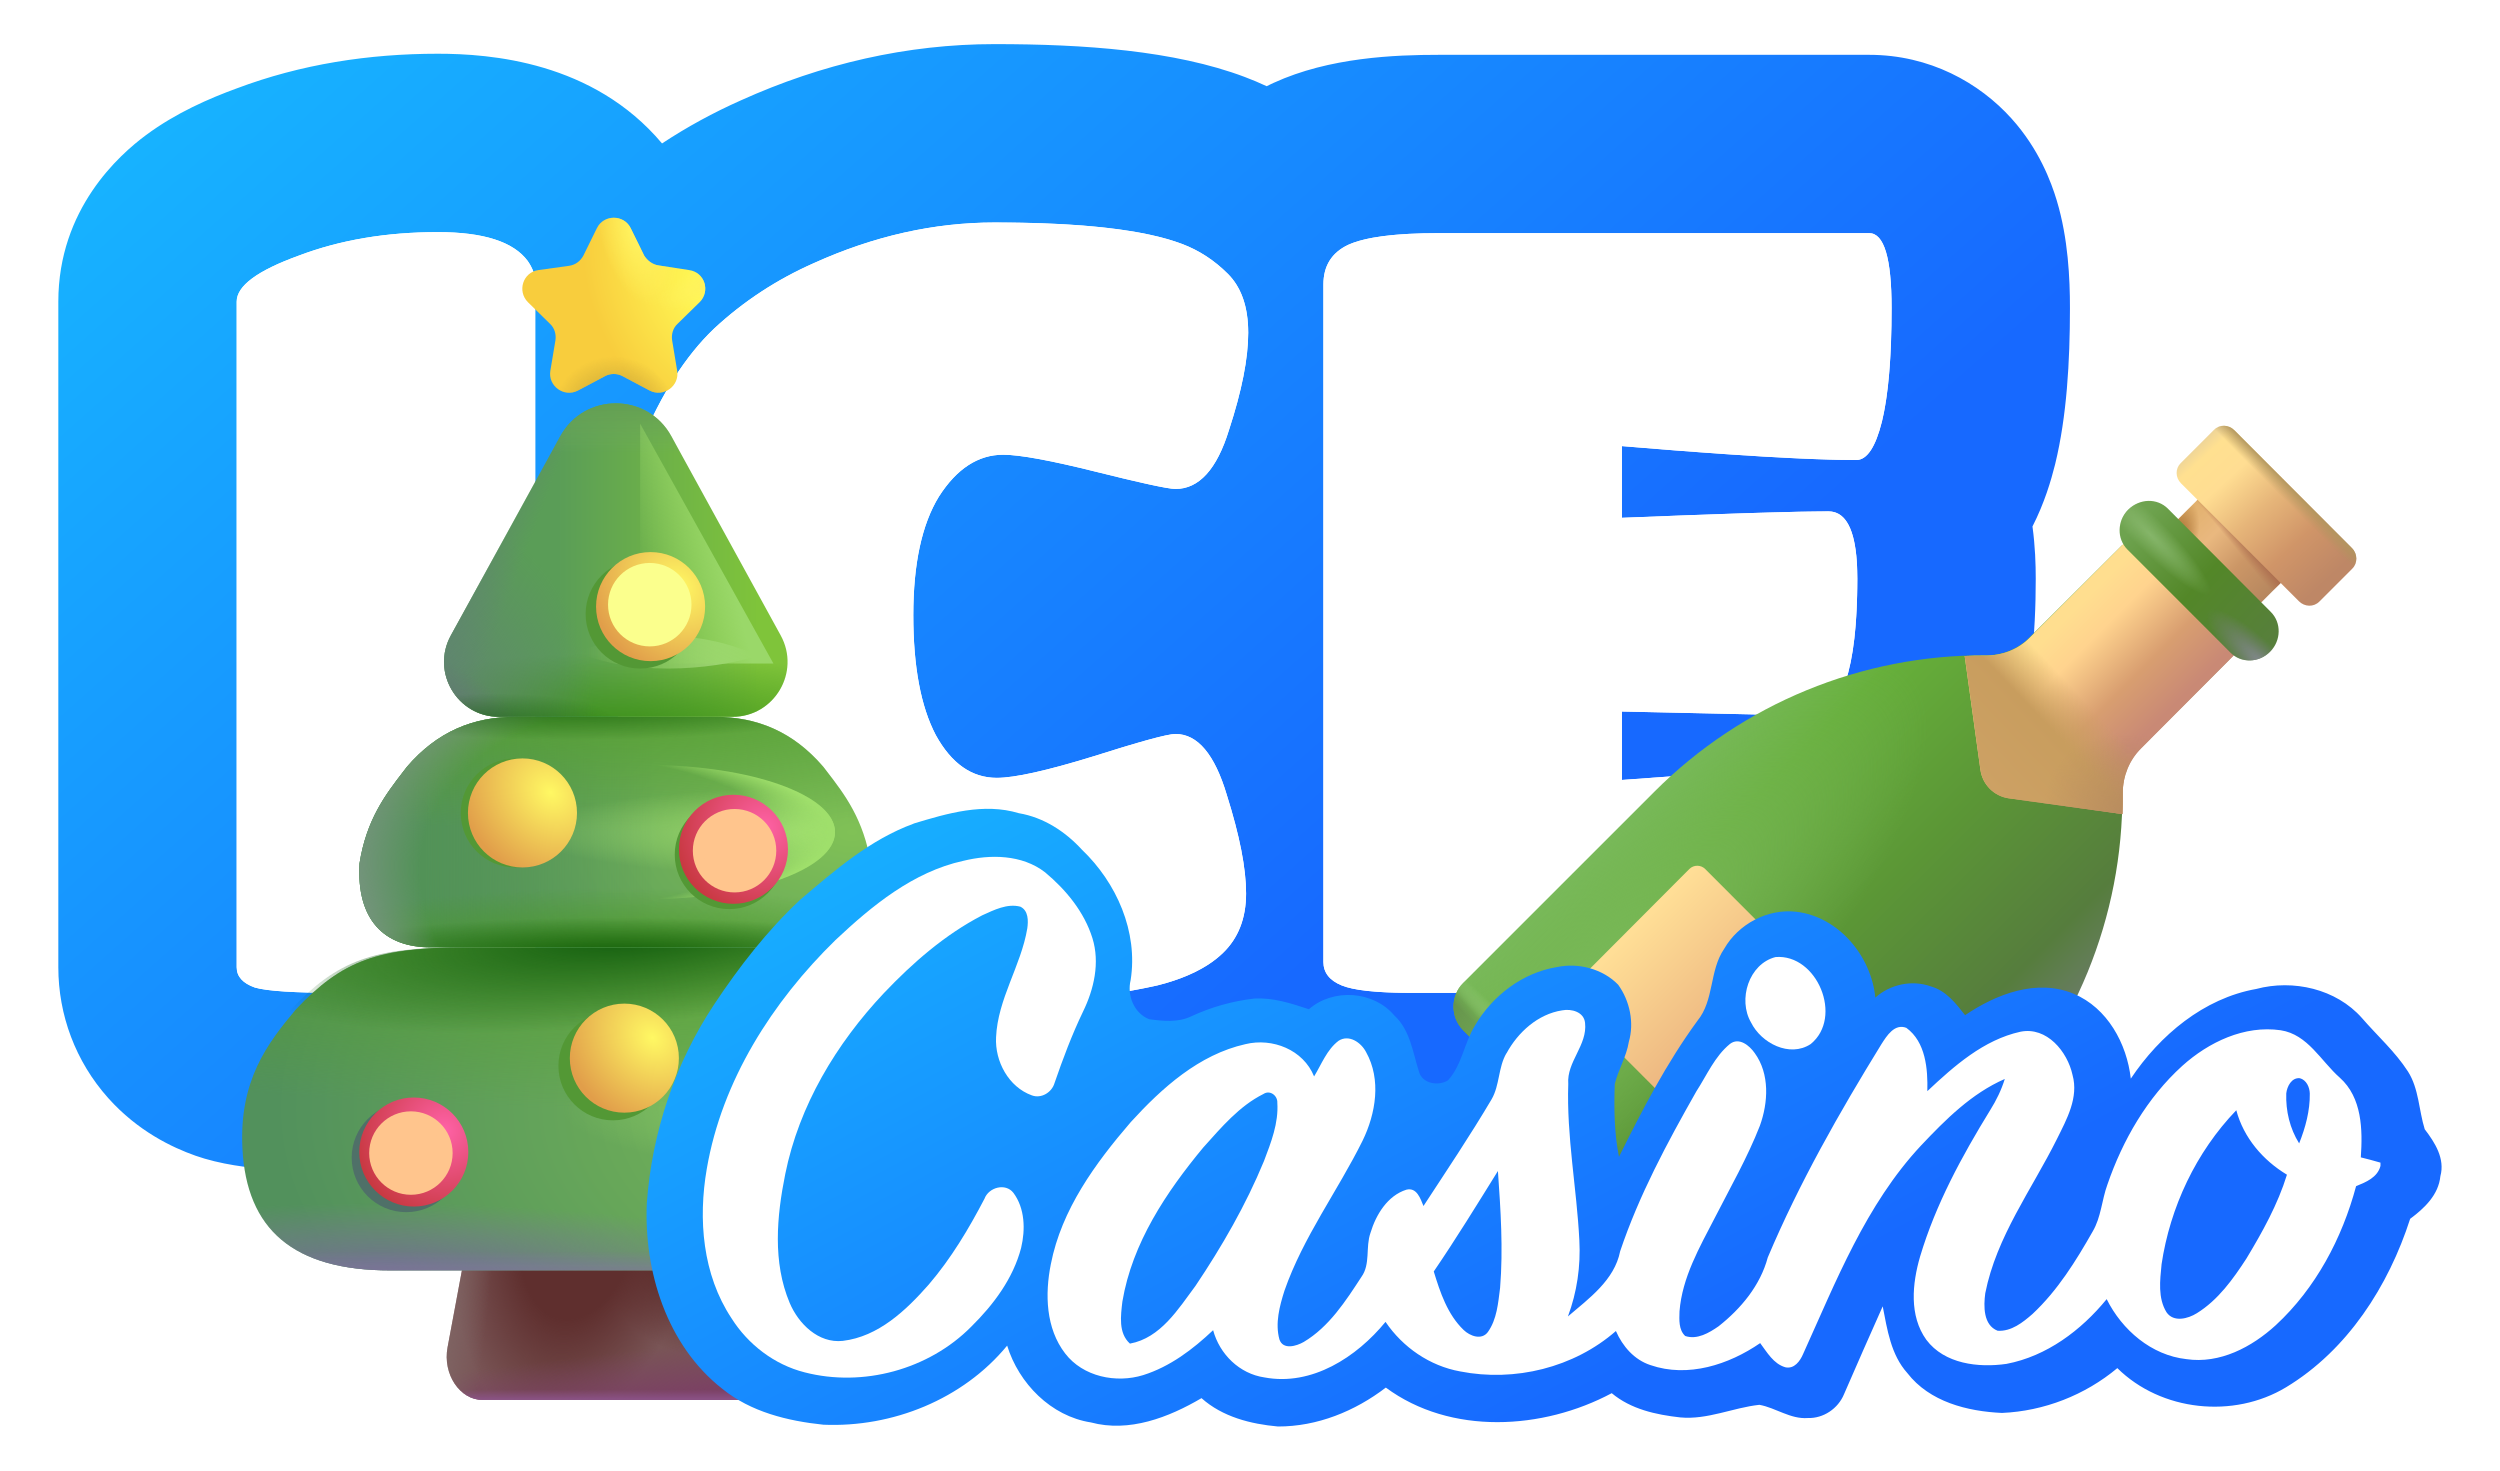 <svg id="eVRq6Lk8B3T1" xmlns="http://www.w3.org/2000/svg" xmlns:xlink="http://www.w3.org/1999/xlink" viewBox="0 0 85 50" shape-rendering="geometricPrecision" text-rendering="geometricPrecision" project-id="377112f0c2304e2ca935fc132c3dd1c8" export-id="a0f3423fad854197b073ff3548f6281e" cached="false">
<style><![CDATA[
#eVRq6Lk8B3T34_tr {animation: eVRq6Lk8B3T34_tr__tr 10000ms linear infinite normal forwards}@keyframes eVRq6Lk8B3T34_tr__tr { 0% {transform: translate(53.872px,36.329px) rotate(0deg)} 54% {transform: translate(53.872px,36.329px) rotate(0deg)} 56% {transform: translate(53.872px,36.329px) rotate(1.046deg)} 58% {transform: translate(53.872px,36.329px) rotate(-4.167deg)} 60% {transform: translate(53.872px,36.329px) rotate(1.046deg)} 62% {transform: translate(53.872px,36.329px) rotate(-4.167deg)} 64% {transform: translate(53.872px,36.329px) rotate(1.046deg)} 67% {transform: translate(53.872px,36.329px) rotate(0deg)} 100% {transform: translate(53.872px,36.329px) rotate(0deg)}} #eVRq6Lk8B3T34_ts {animation: eVRq6Lk8B3T34_ts__ts 10000ms linear infinite normal forwards}@keyframes eVRq6Lk8B3T34_ts__ts { 0% {transform: scale(1,1)} 64% {transform: scale(1,1);animation-timing-function: cubic-bezier(0.42,0,0.58,1)} 67% {transform: scale(1.057,1.062);animation-timing-function: cubic-bezier(0.42,0,0.58,1)} 70% {transform: scale(1.057,1.062);animation-timing-function: cubic-bezier(0.42,0,0.58,1)} 72% {transform: scale(0.969,0.973);animation-timing-function: cubic-bezier(0.42,0,0.58,1)} 74% {transform: scale(1,1)} 100% {transform: scale(1,1)}} #eVRq6Lk8B3T43_to {animation: eVRq6Lk8B3T43_to__to 10000ms linear infinite normal forwards}@keyframes eVRq6Lk8B3T43_to__to { 0% {transform: translate(72.756px,18.407px)} 70% {transform: translate(72.756px,18.407px);animation-timing-function: cubic-bezier(0.42,0,0.58,1)} 72% {transform: translate(94.765px,-3.501px)} 100% {transform: translate(94.765px,-3.501px)}} #eVRq6Lk8B3T50_ts {animation: eVRq6Lk8B3T50_ts__ts 10000ms linear infinite normal forwards}@keyframes eVRq6Lk8B3T50_ts__ts { 0% {transform: translate(69.374px,13.115px) scale(0,0)} 75% {transform: translate(69.374px,13.115px) scale(0,0)} 77% {transform: translate(69.374px,13.115px) scale(1.2,1.2)} 79% {transform: translate(69.374px,13.115px) scale(1,1)} 100% {transform: translate(69.374px,13.115px) scale(1,1)}} #eVRq6Lk8B3T51_ts {animation: eVRq6Lk8B3T51_ts__ts 10000ms linear infinite normal forwards}@keyframes eVRq6Lk8B3T51_ts__ts { 0% {transform: translate(77.905px,21.634px) scale(0,0)} 73% {transform: translate(77.905px,21.634px) scale(0,0)} 75% {transform: translate(77.905px,21.634px) scale(1.2,1.2)} 77% {transform: translate(77.905px,21.634px) scale(1,1)} 100% {transform: translate(77.905px,21.634px) scale(1,1)}} #eVRq6Lk8B3T54_ts {animation: eVRq6Lk8B3T54_ts__ts 10000ms linear infinite normal forwards}@keyframes eVRq6Lk8B3T54_ts__ts { 0% {transform: translate(72.717px,18.148px) scale(0,0)} 71% {transform: translate(72.717px,18.148px) scale(0,0);animation-timing-function: cubic-bezier(0.42,0,0.58,1)} 73% {transform: translate(72.717px,18.148px) scale(1.2,1.2);animation-timing-function: cubic-bezier(0.42,0,0.58,1)} 75% {transform: translate(72.717px,18.148px) scale(1,1)} 100% {transform: translate(72.717px,18.148px) scale(1,1)}} #eVRq6Lk8B3T136_tr {animation: eVRq6Lk8B3T136_tr__tr 10000ms linear infinite normal forwards}@keyframes eVRq6Lk8B3T136_tr__tr { 0% {transform: translate(18.848px,9.056px) rotate(0deg)} 10% {transform: translate(18.848px,9.056px) rotate(0deg);animation-timing-function: cubic-bezier(0.42,0,0.58,1)} 30% {transform: translate(18.848px,9.056px) rotate(360deg)} 70% {transform: translate(18.848px,9.056px) rotate(0deg);animation-timing-function: cubic-bezier(0.42,0,0.58,1)} 90% {transform: translate(18.848px,9.056px) rotate(360deg)} 100% {transform: translate(18.848px,9.056px) rotate(360deg)}} #eVRq6Lk8B3T136_ts {animation: eVRq6Lk8B3T136_ts__ts 10000ms linear infinite normal forwards}@keyframes eVRq6Lk8B3T136_ts__ts { 0% {transform: scale(0,0)} 10% {transform: scale(0,0);animation-timing-function: cubic-bezier(0.42,0,0.58,1)} 20% {transform: scale(1,1);animation-timing-function: cubic-bezier(0.42,0,0.58,1)} 30% {transform: scale(0,0)} 70% {transform: scale(0,0);animation-timing-function: cubic-bezier(0.42,0,0.58,1)} 80% {transform: scale(1,1);animation-timing-function: cubic-bezier(0.42,0,0.58,1)} 90% {transform: scale(0,0)} 100% {transform: scale(0,0)}} #eVRq6Lk8B3T151 {animation: eVRq6Lk8B3T151_c_o 10000ms linear infinite normal forwards}@keyframes eVRq6Lk8B3T151_c_o { 0% {opacity: 1;animation-timing-function: step-end} 5% {opacity: 0;animation-timing-function: step-end} 10% {opacity: 1;animation-timing-function: step-end} 15% {opacity: 0;animation-timing-function: step-end} 20% {opacity: 1;animation-timing-function: step-end} 25% {opacity: 0;animation-timing-function: step-end} 30% {opacity: 1;animation-timing-function: step-end} 35% {opacity: 0;animation-timing-function: step-end} 40% {opacity: 1;animation-timing-function: step-end} 45% {opacity: 0;animation-timing-function: step-end} 50% {opacity: 1;animation-timing-function: step-end} 55% {opacity: 0;animation-timing-function: step-end} 60% {opacity: 1;animation-timing-function: step-end} 65% {opacity: 0;animation-timing-function: step-end} 70% {opacity: 1;animation-timing-function: step-end} 75% {opacity: 0;animation-timing-function: step-end} 80% {opacity: 1;animation-timing-function: step-end} 85% {opacity: 0;animation-timing-function: step-end} 90% {opacity: 1;animation-timing-function: step-end} 95% {opacity: 0;animation-timing-function: step-end} 100% {opacity: 1}} #eVRq6Lk8B3T155 {animation: eVRq6Lk8B3T155_c_o 10000ms linear infinite normal forwards}@keyframes eVRq6Lk8B3T155_c_o { 0% {opacity: 1;animation-timing-function: step-end} 5% {opacity: 0;animation-timing-function: step-end} 10% {opacity: 1;animation-timing-function: step-end} 15% {opacity: 0;animation-timing-function: step-end} 20% {opacity: 1;animation-timing-function: step-end} 25% {opacity: 0;animation-timing-function: step-end} 30% {opacity: 1;animation-timing-function: step-end} 35% {opacity: 0;animation-timing-function: step-end} 40% {opacity: 1;animation-timing-function: step-end} 45% {opacity: 0;animation-timing-function: step-end} 50% {opacity: 1;animation-timing-function: step-end} 55% {opacity: 0;animation-timing-function: step-end} 60% {opacity: 1;animation-timing-function: step-end} 65% {opacity: 0;animation-timing-function: step-end} 70% {opacity: 1;animation-timing-function: step-end} 75% {opacity: 0;animation-timing-function: step-end} 80% {opacity: 1;animation-timing-function: step-end} 85% {opacity: 0;animation-timing-function: step-end} 90% {opacity: 1;animation-timing-function: step-end} 95% {opacity: 0;animation-timing-function: step-end} 100% {opacity: 1}} #eVRq6Lk8B3T159 {animation: eVRq6Lk8B3T159_c_o 10000ms linear infinite normal forwards}@keyframes eVRq6Lk8B3T159_c_o { 0% {opacity: 0;animation-timing-function: step-end} 5% {opacity: 1;animation-timing-function: step-end} 10% {opacity: 0;animation-timing-function: step-end} 15% {opacity: 1;animation-timing-function: step-end} 20% {opacity: 0;animation-timing-function: step-end} 25% {opacity: 1;animation-timing-function: step-end} 30% {opacity: 0;animation-timing-function: step-end} 35% {opacity: 1;animation-timing-function: step-end} 40% {opacity: 0;animation-timing-function: step-end} 45% {opacity: 1;animation-timing-function: step-end} 50% {opacity: 0;animation-timing-function: step-end} 55% {opacity: 1;animation-timing-function: step-end} 60% {opacity: 0;animation-timing-function: step-end} 65% {opacity: 1;animation-timing-function: step-end} 70% {opacity: 0;animation-timing-function: step-end} 75% {opacity: 1;animation-timing-function: step-end} 80% {opacity: 0;animation-timing-function: step-end} 85% {opacity: 1;animation-timing-function: step-end} 90% {opacity: 0;animation-timing-function: step-end} 95% {opacity: 1;animation-timing-function: step-end} 100% {opacity: 0}} #eVRq6Lk8B3T163 {animation: eVRq6Lk8B3T163_c_o 10000ms linear infinite normal forwards}@keyframes eVRq6Lk8B3T163_c_o { 0% {opacity: 0;animation-timing-function: step-end} 5% {opacity: 1;animation-timing-function: step-end} 10% {opacity: 0;animation-timing-function: step-end} 15% {opacity: 1;animation-timing-function: step-end} 20% {opacity: 0;animation-timing-function: step-end} 25% {opacity: 1;animation-timing-function: step-end} 30% {opacity: 0;animation-timing-function: step-end} 35% {opacity: 1;animation-timing-function: step-end} 40% {opacity: 0;animation-timing-function: step-end} 45% {opacity: 1;animation-timing-function: step-end} 50% {opacity: 0;animation-timing-function: step-end} 55% {opacity: 1;animation-timing-function: step-end} 60% {opacity: 0;animation-timing-function: step-end} 65% {opacity: 1;animation-timing-function: step-end} 70% {opacity: 0;animation-timing-function: step-end} 75% {opacity: 1;animation-timing-function: step-end} 80% {opacity: 0;animation-timing-function: step-end} 85% {opacity: 1;animation-timing-function: step-end} 90% {opacity: 0;animation-timing-function: step-end} 95% {opacity: 1;animation-timing-function: step-end} 100% {opacity: 0}} #eVRq6Lk8B3T167 {animation: eVRq6Lk8B3T167_c_o 10000ms linear infinite normal forwards}@keyframes eVRq6Lk8B3T167_c_o { 0% {opacity: 1;animation-timing-function: step-end} 5% {opacity: 0;animation-timing-function: step-end} 10% {opacity: 1;animation-timing-function: step-end} 15% {opacity: 0;animation-timing-function: step-end} 20% {opacity: 1;animation-timing-function: step-end} 25% {opacity: 0;animation-timing-function: step-end} 30% {opacity: 1;animation-timing-function: step-end} 35% {opacity: 0;animation-timing-function: step-end} 40% {opacity: 1;animation-timing-function: step-end} 45% {opacity: 0;animation-timing-function: step-end} 50% {opacity: 1;animation-timing-function: step-end} 55% {opacity: 0;animation-timing-function: step-end} 60% {opacity: 1;animation-timing-function: step-end} 65% {opacity: 0;animation-timing-function: step-end} 70% {opacity: 1;animation-timing-function: step-end} 75% {opacity: 0;animation-timing-function: step-end} 80% {opacity: 1;animation-timing-function: step-end} 85% {opacity: 0;animation-timing-function: step-end} 90% {opacity: 1;animation-timing-function: step-end} 95% {opacity: 0;animation-timing-function: step-end} 100% {opacity: 1}}
]]></style>
<defs><linearGradient id="eVRq6Lk8B3T30-fill" x1="0" y1="0" x2="34.361" y2="38.649" spreadMethod="pad" gradientUnits="userSpaceOnUse" gradientTransform="translate(0 0)"><stop id="eVRq6Lk8B3T30-fill-0" offset="0%" stop-color="#17b9ff"/><stop id="eVRq6Lk8B3T30-fill-1" offset="100%" stop-color="#1769ff"/></linearGradient><linearGradient id="eVRq6Lk8B3T35-fill" x1="52.389" y1="27.262" x2="63.586" y2="38.535" spreadMethod="pad" gradientUnits="userSpaceOnUse" gradientTransform="translate(0 0)"><stop id="eVRq6Lk8B3T35-fill-0" offset="0%" stop-color="#76b957"/><stop id="eVRq6Lk8B3T35-fill-1" offset="16.305%" stop-color="#66af3a"/><stop id="eVRq6Lk8B3T35-fill-2" offset="49.845%" stop-color="#5b9636"/><stop id="eVRq6Lk8B3T35-fill-3" offset="82.394%" stop-color="#567d3d"/><stop id="eVRq6Lk8B3T35-fill-4" offset="100%" stop-color="#6f7c6f"/></linearGradient><linearGradient id="eVRq6Lk8B3T36-fill" x1="52.312" y1="38.116" x2="53.15" y2="37.278" spreadMethod="pad" gradientUnits="userSpaceOnUse" gradientTransform="translate(0 0)"><stop id="eVRq6Lk8B3T36-fill-0" offset="38.636%" stop-color="#587d41"/><stop id="eVRq6Lk8B3T36-fill-1" offset="100%" stop-color="rgba(96,144,65,0)"/></linearGradient><radialGradient id="eVRq6Lk8B3T37-fill" cx="0" cy="0" r="1" spreadMethod="pad" gradientUnits="userSpaceOnUse" gradientTransform="matrix(-3.428 -3.961 1.29 -1.116 57.492 44.553)"><stop id="eVRq6Lk8B3T37-fill-0" offset="0%" stop-color="#6a7866"/><stop id="eVRq6Lk8B3T37-fill-1" offset="100%" stop-color="rgba(96,145,67,0)"/></radialGradient><radialGradient id="eVRq6Lk8B3T38-fill" cx="0" cy="0" r="1" spreadMethod="pad" gradientUnits="userSpaceOnUse" gradientTransform="matrix(3.732 3.732 -10.861 10.861 52.084 32.213)"><stop id="eVRq6Lk8B3T38-fill-0" offset="0%" stop-color="#7ab95a"/><stop id="eVRq6Lk8B3T38-fill-1" offset="100%" stop-color="rgba(126,185,96,0)"/></radialGradient><radialGradient id="eVRq6Lk8B3T39-fill" cx="0" cy="0" r="1" spreadMethod="pad" gradientUnits="userSpaceOnUse" gradientTransform="matrix(3.352 3.352 -0.267 0.267 49.761 34.117)"><stop id="eVRq6Lk8B3T39-fill-0" offset="0%" stop-color="#86bd68"/><stop id="eVRq6Lk8B3T39-fill-1" offset="100%" stop-color="rgba(141,201,111,0)"/></radialGradient><linearGradient id="eVRq6Lk8B3T40-fill" x1="72.346" y1="22.691" x2="68.271" y2="18.616" spreadMethod="pad" gradientUnits="userSpaceOnUse" gradientTransform="translate(0 0)"><stop id="eVRq6Lk8B3T40-fill-0" offset="7.922%" stop-color="#c98975"/><stop id="eVRq6Lk8B3T40-fill-1" offset="36.047%" stop-color="#d89e70"/><stop id="eVRq6Lk8B3T40-fill-2" offset="69.381%" stop-color="#ffd38e"/><stop id="eVRq6Lk8B3T40-fill-3" offset="89.174%" stop-color="#ffde8f"/></linearGradient><linearGradient id="eVRq6Lk8B3T41-fill" x1="65.872" y1="25.51" x2="69.832" y2="21.739" spreadMethod="pad" gradientUnits="userSpaceOnUse" gradientTransform="translate(0 0)"><stop id="eVRq6Lk8B3T41-fill-0" offset="0%" stop-color="#cda164"/><stop id="eVRq6Lk8B3T41-fill-1" offset="53.072%" stop-color="#c89d5e"/><stop id="eVRq6Lk8B3T41-fill-2" offset="80.366%" stop-color="rgba(200,157,94,0)"/></linearGradient><radialGradient id="eVRq6Lk8B3T42-fill" cx="0" cy="0" r="1" spreadMethod="pad" gradientUnits="userSpaceOnUse" gradientTransform="matrix(-1.387 2.476 -3.149 -1.765 70.975 26.462)"><stop id="eVRq6Lk8B3T42-fill-0" offset="0%" stop-color="#b3875f"/><stop id="eVRq6Lk8B3T42-fill-1" offset="100%" stop-color="rgba(182,136,96,0)"/></radialGradient><linearGradient id="eVRq6Lk8B3T44-fill" x1="78.173" y1="15.874" x2="75.126" y2="12.827" spreadMethod="pad" gradientUnits="userSpaceOnUse" gradientTransform="translate(0 0)"><stop id="eVRq6Lk8B3T44-fill-0" offset="0.559%" stop-color="#b4855e"/><stop id="eVRq6Lk8B3T44-fill-1" offset="37.5%" stop-color="#cb9666"/><stop id="eVRq6Lk8B3T44-fill-2" offset="68.75%" stop-color="#e9b87f"/><stop id="eVRq6Lk8B3T44-fill-3" offset="100%" stop-color="#e1b06c"/></linearGradient><linearGradient id="eVRq6Lk8B3T46-fill" x1="77.907" y1="12.865" x2="75.888" y2="14.541" spreadMethod="pad" gradientUnits="userSpaceOnUse" gradientTransform="translate(0 0)"><stop id="eVRq6Lk8B3T46-fill-0" offset="16.949%" stop-color="#ae7151"/><stop id="eVRq6Lk8B3T46-fill-1" offset="31.356%" stop-color="rgba(178,114,81,0)"/></linearGradient><radialGradient id="eVRq6Lk8B3T47-fill" cx="0" cy="0" r="1" spreadMethod="pad" gradientUnits="userSpaceOnUse" gradientTransform="matrix(-0.805 1.98 -0.814 -0.331 75.088 13.951)"><stop id="eVRq6Lk8B3T47-fill-0" offset="47.559%" stop-color="#a97133"/><stop id="eVRq6Lk8B3T47-fill-1" offset="100%" stop-color="rgba(173,116,54,0)"/></radialGradient><linearGradient id="eVRq6Lk8B3T48-fill" x1="82.178" y1="13.24" x2="77.681" y2="8.37" spreadMethod="pad" gradientUnits="userSpaceOnUse" gradientTransform="translate(0 0)"><stop id="eVRq6Lk8B3T48-fill-0" offset="0.559%" stop-color="#be8766"/><stop id="eVRq6Lk8B3T48-fill-1" offset="25.169%" stop-color="#d09568"/><stop id="eVRq6Lk8B3T48-fill-2" offset="49.526%" stop-color="#e6b579"/><stop id="eVRq6Lk8B3T48-fill-3" offset="73.071%" stop-color="#ffdd92"/><stop id="eVRq6Lk8B3T48-fill-4" offset="89.694%" stop-color="#ffe090"/><stop id="eVRq6Lk8B3T48-fill-5" offset="96.986%" stop-color="#ecd399"/></linearGradient><linearGradient id="eVRq6Lk8B3T49-fill" x1="78.969" y1="11.11" x2="78.132" y2="11.948" spreadMethod="pad" gradientUnits="userSpaceOnUse" gradientTransform="translate(0 0)"><stop id="eVRq6Lk8B3T49-fill-0" offset="0%" stop-color="#b1965e"/><stop id="eVRq6Lk8B3T49-fill-1" offset="41.256%" stop-color="rgba(175,147,93,0)"/></linearGradient><radialGradient id="eVRq6Lk8B3T50-fill" cx="0" cy="0" r="1" spreadMethod="pad" gradientUnits="userSpaceOnUse" gradientTransform="matrix(0.781 0.971 -0.971 0.781 69.013 12.808)"><stop id="eVRq6Lk8B3T50-fill-0" offset="0%" stop-color="#fff2d7"/><stop id="eVRq6Lk8B3T50-fill-1" offset="87.529%" stop-color="#d3bba1"/></radialGradient><radialGradient id="eVRq6Lk8B3T52-fill" cx="0" cy="0" r="1" spreadMethod="pad" gradientUnits="userSpaceOnUse" gradientTransform="matrix(1.165 1.45 -1.45 1.165 77.366 21.176)"><stop id="eVRq6Lk8B3T52-fill-0" offset="0%" stop-color="#f3dbc9"/><stop id="eVRq6Lk8B3T52-fill-1" offset="87.529%" stop-color="#cdb49c"/></radialGradient><radialGradient id="eVRq6Lk8B3T53-fill" cx="0" cy="0" r="1" spreadMethod="pad" gradientUnits="userSpaceOnUse" gradientTransform="matrix(0 1.333 -3.198 0 77.905 23.053)"><stop id="eVRq6Lk8B3T53-fill-0" offset="0%" stop-color="#dbadc9"/><stop id="eVRq6Lk8B3T53-fill-1" offset="100%" stop-color="rgba(221,176,202,0)"/></radialGradient><linearGradient id="eVRq6Lk8B3T57-fill" x1="79.582" y1="19.197" x2="79.582" y2="18.273" spreadMethod="pad" gradientUnits="userSpaceOnUse" gradientTransform="translate(0 0)"><stop id="eVRq6Lk8B3T57-fill-0" offset="0%" stop-color="#d2a9be"/><stop id="eVRq6Lk8B3T57-fill-1" offset="100%" stop-color="rgba(223,187,191,0)"/></linearGradient><linearGradient id="eVRq6Lk8B3T58-fill" x1="71.812" y1="13.589" x2="72.765" y2="13.589" spreadMethod="pad" gradientUnits="userSpaceOnUse" gradientTransform="translate(0 0)"><stop id="eVRq6Lk8B3T58-fill-0" offset="38.051%" stop-color="#ffeed4"/><stop id="eVRq6Lk8B3T58-fill-1" offset="100%" stop-color="rgba(251,228,205,0)"/></linearGradient><radialGradient id="eVRq6Lk8B3T59-fill" cx="0" cy="0" r="1" spreadMethod="pad" gradientUnits="userSpaceOnUse" gradientTransform="matrix(2.152 -2.152 4.106 4.106 72.156 18.921)"><stop id="eVRq6Lk8B3T59-fill-0" offset="0%" stop-color="#aea182"/><stop id="eVRq6Lk8B3T59-fill-1" offset="38.938%" stop-color="#c2b399"/><stop id="eVRq6Lk8B3T59-fill-2" offset="100%" stop-color="rgba(174,161,130,0)"/></radialGradient><radialGradient id="eVRq6Lk8B3T60-fill" cx="0" cy="0" r="1" spreadMethod="pad" gradientUnits="userSpaceOnUse" gradientTransform="matrix(0 2.952 -0.895 0 73.108 11.227)"><stop id="eVRq6Lk8B3T60-fill-0" offset="0%" stop-color="#aea182"/><stop id="eVRq6Lk8B3T60-fill-1" offset="76.351%" stop-color="#c2b399"/><stop id="eVRq6Lk8B3T60-fill-2" offset="100%" stop-color="rgba(174,161,130,0)"/></radialGradient><radialGradient id="eVRq6Lk8B3T61-fill" cx="0" cy="0" r="1" spreadMethod="pad" gradientUnits="userSpaceOnUse" gradientTransform="matrix(-4.018 0.019 -0.009 -1.903 79.944 17.226)"><stop id="eVRq6Lk8B3T61-fill-0" offset="0%" stop-color="#aea182"/><stop id="eVRq6Lk8B3T61-fill-1" offset="67.257%" stop-color="#c2b399"/><stop id="eVRq6Lk8B3T61-fill-2" offset="100%" stop-color="rgba(174,161,130,0)"/></radialGradient><radialGradient id="eVRq6Lk8B3T62-fill" cx="0" cy="0" r="1" spreadMethod="pad" gradientUnits="userSpaceOnUse" gradientTransform="matrix(-0.762 1.124 -0.49 -0.332 74.155 12.77)"><stop id="eVRq6Lk8B3T62-fill-0" offset="67.9%" stop-color="#fce7cd"/><stop id="eVRq6Lk8B3T62-fill-1" offset="100%" stop-color="rgba(253,232,207,0)"/></radialGradient><filter id="eVRq6Lk8B3T63-filter" x="-150%" width="400%" y="-150%" height="400%"><feGaussianBlur id="eVRq6Lk8B3T63-filter-blur-0" stdDeviation="0.125,0.125" result="result"/></filter><linearGradient id="eVRq6Lk8B3T65-fill" x1="79.252" y1="18.929" x2="79.252" y2="18.057" spreadMethod="pad" gradientUnits="userSpaceOnUse" gradientTransform="translate(0 0)"><stop id="eVRq6Lk8B3T65-fill-0" offset="0%" stop-color="#d2a9be"/><stop id="eVRq6Lk8B3T65-fill-1" offset="100%" stop-color="rgba(223,187,191,0)"/></linearGradient><linearGradient id="eVRq6Lk8B3T66-fill" x1="71.908" y1="13.629" x2="72.809" y2="13.629" spreadMethod="pad" gradientUnits="userSpaceOnUse" gradientTransform="translate(0 0)"><stop id="eVRq6Lk8B3T66-fill-0" offset="38.051%" stop-color="#ffeed4"/><stop id="eVRq6Lk8B3T66-fill-1" offset="100%" stop-color="rgba(251,228,205,0)"/></linearGradient><radialGradient id="eVRq6Lk8B3T67-fill" cx="0" cy="0" r="1" spreadMethod="pad" gradientUnits="userSpaceOnUse" gradientTransform="matrix(2.034 -2.034 3.881 3.881 72.233 18.669)"><stop id="eVRq6Lk8B3T67-fill-0" offset="0%" stop-color="#aea182"/><stop id="eVRq6Lk8B3T67-fill-1" offset="38.938%" stop-color="#c2b399"/><stop id="eVRq6Lk8B3T67-fill-2" offset="100%" stop-color="rgba(174,161,130,0)"/></radialGradient><linearGradient id="eVRq6Lk8B3T68-fill" x1="52.355" y1="31.332" x2="59.753" y2="38.712" spreadMethod="pad" gradientUnits="userSpaceOnUse" gradientTransform="translate(0 0)"><stop id="eVRq6Lk8B3T68-fill-0" offset="0%" stop-color="#ffde96"/><stop id="eVRq6Lk8B3T68-fill-1" offset="54.639%" stop-color="#e8ac7b"/><stop id="eVRq6Lk8B3T68-fill-2" offset="100%" stop-color="#da8971"/></linearGradient><linearGradient id="eVRq6Lk8B3T69-fill" x1="70.358" y1="16.605" x2="74.892" y2="20.753" spreadMethod="pad" gradientUnits="userSpaceOnUse" gradientTransform="translate(0 0)"><stop id="eVRq6Lk8B3T69-fill-0" offset="0%" stop-color="#6ea34f"/><stop id="eVRq6Lk8B3T69-fill-1" offset="48.16%" stop-color="#538728"/><stop id="eVRq6Lk8B3T69-fill-2" offset="100%" stop-color="#577f3c"/></linearGradient><radialGradient id="eVRq6Lk8B3T70-fill" cx="0" cy="0" r="1" spreadMethod="pad" gradientUnits="userSpaceOnUse" gradientTransform="matrix(2.019 2.019 -0.4 0.4 71.127 16.674)"><stop id="eVRq6Lk8B3T70-fill-0" offset="0%" stop-color="#85b569"/><stop id="eVRq6Lk8B3T70-fill-1" offset="100%" stop-color="rgba(134,182,105,0)"/></radialGradient><radialGradient id="eVRq6Lk8B3T71-fill" cx="0" cy="0" r="1" spreadMethod="pad" gradientUnits="userSpaceOnUse" gradientTransform="matrix(-1.904 -1.904 0.489 -0.489 75.012 21.168)"><stop id="eVRq6Lk8B3T71-fill-0" offset="0%" stop-color="#868a93"/><stop id="eVRq6Lk8B3T71-fill-1" offset="100%" stop-color="rgba(122,123,134,0)"/></radialGradient><radialGradient id="eVRq6Lk8B3T73-fill" cx="0" cy="0" r="1" spreadMethod="pad" gradientUnits="userSpaceOnUse" gradientTransform="matrix(1.471 4.115 -2.646 0.946 20.719 40.347)"><stop id="eVRq6Lk8B3T73-fill-0" offset="34.016%" stop-color="#5f2f2e"/><stop id="eVRq6Lk8B3T73-fill-1" offset="100%" stop-color="rgba(95,47,46,0)"/></radialGradient><radialGradient id="eVRq6Lk8B3T74-fill" cx="0" cy="0" r="1" spreadMethod="pad" gradientUnits="userSpaceOnUse" gradientTransform="matrix(-1.654 7.513 -4.207 -0.926 17.836 39.708)"><stop id="eVRq6Lk8B3T74-fill-0" offset="48.072%" stop-color="#5f2f2e"/><stop id="eVRq6Lk8B3T74-fill-1" offset="96.728%" stop-color="rgba(95,47,46,0)"/></radialGradient><linearGradient id="eVRq6Lk8B3T75-fill" x1="18.954" y1="46.263" x2="18.741" y2="44.513" spreadMethod="pad" gradientUnits="userSpaceOnUse" gradientTransform="translate(0 0)"><stop id="eVRq6Lk8B3T75-fill-0" offset="0%" stop-color="#7b4064"/><stop id="eVRq6Lk8B3T75-fill-1" offset="100%" stop-color="rgba(123,64,100,0)"/></linearGradient><linearGradient id="eVRq6Lk8B3T76-fill" x1="12.538" y1="42.988" x2="14.584" y2="43.222" spreadMethod="pad" gradientUnits="userSpaceOnUse" gradientTransform="translate(0 0)"><stop id="eVRq6Lk8B3T76-fill-0" offset="0%" stop-color="#826c6a"/><stop id="eVRq6Lk8B3T76-fill-1" offset="100%" stop-color="rgba(130,108,106,0)"/></linearGradient><linearGradient id="eVRq6Lk8B3T77-fill" x1="24.928" y1="42.707" x2="23.638" y2="43.222" spreadMethod="pad" gradientUnits="userSpaceOnUse" gradientTransform="translate(0 0)"><stop id="eVRq6Lk8B3T77-fill-0" offset="0%" stop-color="#826c6a"/><stop id="eVRq6Lk8B3T77-fill-1" offset="100%" stop-color="rgba(130,108,106,0)"/></linearGradient><linearGradient id="eVRq6Lk8B3T78-fill" x1="18.954" y1="45.754" x2="18.954" y2="46.188" spreadMethod="pad" gradientUnits="userSpaceOnUse" gradientTransform="translate(0 0)"><stop id="eVRq6Lk8B3T78-fill-0" offset="0%" stop-color="rgba(143,87,144,0)"/><stop id="eVRq6Lk8B3T78-fill-1" offset="100%" stop-color="#8f5790"/></linearGradient><filter id="eVRq6Lk8B3T79-filter" x="-150%" width="400%" y="-150%" height="400%"><feGaussianBlur id="eVRq6Lk8B3T79-filter-inner-shadow-0-blur" in="SourceAlpha" stdDeviation="0.246,0.246"/><feOffset id="eVRq6Lk8B3T79-filter-inner-shadow-0-offset" dx="0.164" dy="0" result="tmp"/><feComposite id="eVRq6Lk8B3T79-filter-inner-shadow-0-composite" operator="arithmetic" k2="-1" k3="1" in2="SourceGraphic"/><feColorMatrix id="eVRq6Lk8B3T79-filter-inner-shadow-0-color-matrix" type="matrix" values="0 0 0 0 0.486 0 0 0 0 0.604 0 0 0 0 0.518 0 0 0 1 0"/><feMerge id="eVRq6Lk8B3T79-filter-inner-shadow-0-merge" result="result"><feMergeNode id="eVRq6Lk8B3T79-filter-inner-shadow-0-merge-node-1" in="SourceGraphic"/><feMergeNode id="eVRq6Lk8B3T79-filter-inner-shadow-0-merge-node-2"/></feMerge></filter><radialGradient id="eVRq6Lk8B3T80-fill" cx="0" cy="0" r="1" spreadMethod="pad" gradientUnits="userSpaceOnUse" gradientTransform="matrix(-23.659 0 0 -13.189 30.842 36.203)"><stop id="eVRq6Lk8B3T80-fill-0" offset="0%" stop-color="#80c156"/><stop id="eVRq6Lk8B3T80-fill-1" offset="100%" stop-color="#52915c"/></radialGradient><radialGradient id="eVRq6Lk8B3T81-fill" cx="0" cy="0" r="1" spreadMethod="pad" gradientUnits="userSpaceOnUse" gradientTransform="matrix(0 7.203 -32.629 0 18.954 29)"><stop id="eVRq6Lk8B3T81-fill-0" offset="0%" stop-color="#57a22c"/><stop id="eVRq6Lk8B3T81-fill-1" offset="100%" stop-color="rgba(87,162,44,0)"/></radialGradient><radialGradient id="eVRq6Lk8B3T82-fill" cx="0" cy="0" r="1" spreadMethod="pad" gradientUnits="userSpaceOnUse" gradientTransform="matrix(14.433 0 0 2.285 10.752 41.695)"><stop id="eVRq6Lk8B3T82-fill-0" offset="0%" stop-color="#7f779b"/><stop id="eVRq6Lk8B3T82-fill-1" offset="0.01%" stop-color="#6f708d"/><stop id="eVRq6Lk8B3T82-fill-2" offset="100%" stop-color="rgba(127,119,155,0)"/></radialGradient><linearGradient id="eVRq6Lk8B3T83-fill" x1="20.522" y1="42.093" x2="20.522" y2="41.027" spreadMethod="pad" gradientUnits="userSpaceOnUse" gradientTransform="translate(0 0)"><stop id="eVRq6Lk8B3T83-fill-0" offset="0%" stop-color="#7f779b"/><stop id="eVRq6Lk8B3T83-fill-1" offset="100%" stop-color="rgba(127,119,155,0)"/></linearGradient><radialGradient id="eVRq6Lk8B3T84-fill" cx="0" cy="0" r="1" spreadMethod="pad" gradientUnits="userSpaceOnUse" gradientTransform="matrix(-13.621 1.504 -0.343 -3.103 19.707 30.194)"><stop id="eVRq6Lk8B3T84-fill-0" offset="0%" stop-color="#105b0d"/><stop id="eVRq6Lk8B3T84-fill-1" offset="100%" stop-color="rgba(16,91,13,0)"/></radialGradient><radialGradient id="eVRq6Lk8B3T85-fill" cx="0" cy="0" r="1" spreadMethod="pad" gradientUnits="userSpaceOnUse" gradientTransform="matrix(-15.996 0 0 -9.413 26.969 26.792)"><stop id="eVRq6Lk8B3T85-fill-0" offset="0%" stop-color="#80c156"/><stop id="eVRq6Lk8B3T85-fill-1" offset="100%" stop-color="#52915c"/></radialGradient><linearGradient id="eVRq6Lk8B3T86-fill" x1="11.867" y1="26.792" x2="20.385" y2="26.792" spreadMethod="pad" gradientUnits="userSpaceOnUse" gradientTransform="translate(0 0)"><stop id="eVRq6Lk8B3T86-fill-0" offset="0%" stop-color="#529257"/><stop id="eVRq6Lk8B3T86-fill-1" offset="100%" stop-color="rgba(82,146,87,0)"/></linearGradient><radialGradient id="eVRq6Lk8B3T87-fill" cx="0" cy="0" r="1" spreadMethod="pad" gradientUnits="userSpaceOnUse" gradientTransform="matrix(0 5.141 -22.06 0 18.931 21.651)"><stop id="eVRq6Lk8B3T87-fill-0" offset="0%" stop-color="#57a22c"/><stop id="eVRq6Lk8B3T87-fill-1" offset="100%" stop-color="rgba(87,162,44,0)"/></radialGradient><radialGradient id="eVRq6Lk8B3T88-fill" cx="0" cy="0" r="1" spreadMethod="pad" gradientUnits="userSpaceOnUse" gradientTransform="matrix(0 -2.589 12.943 0 18.931 31.27)"><stop id="eVRq6Lk8B3T88-fill-0" offset="0%" stop-color="#479820"/><stop id="eVRq6Lk8B3T88-fill-1" offset="100%" stop-color="rgba(71,152,32,0)"/></radialGradient><radialGradient id="eVRq6Lk8B3T89-fill" cx="0" cy="0" r="1" spreadMethod="pad" gradientUnits="userSpaceOnUse" gradientTransform="matrix(0 -1.213 10.691 0 18.931 30.913)"><stop id="eVRq6Lk8B3T89-fill-0" offset="0%" stop-color="#15600b"/><stop id="eVRq6Lk8B3T89-fill-1" offset="100%" stop-color="rgba(21,96,11,0)"/></radialGradient><radialGradient id="eVRq6Lk8B3T90-fill" cx="0" cy="0" r="1" spreadMethod="pad" gradientUnits="userSpaceOnUse" gradientTransform="matrix(-17.4 -4.722 2.502 -9.218 27.631 31.047)"><stop id="eVRq6Lk8B3T90-fill-0" offset="87.08%" stop-color="rgba(117,148,125,0)"/><stop id="eVRq6Lk8B3T90-fill-1" offset="100%" stop-color="#75947d"/></radialGradient><radialGradient id="eVRq6Lk8B3T91-fill" cx="0" cy="0" r="1" spreadMethod="pad" gradientUnits="userSpaceOnUse" gradientTransform="matrix(0 1.55 -10.636 0 17.584 22.109)"><stop id="eVRq6Lk8B3T91-fill-0" offset="0%" stop-color="#15600b"/><stop id="eVRq6Lk8B3T91-fill-1" offset="100%" stop-color="rgba(21,96,11,0)"/></radialGradient><linearGradient id="eVRq6Lk8B3T92-fill" x1="16.977" y1="18.911" x2="23.806" y2="18.911" spreadMethod="pad" gradientUnits="userSpaceOnUse" gradientTransform="translate(0 0)"><stop id="eVRq6Lk8B3T92-fill-0" offset="0%" stop-color="#5a9d57"/><stop id="eVRq6Lk8B3T92-fill-1" offset="100%" stop-color="#7fc43a"/></linearGradient><radialGradient id="eVRq6Lk8B3T93-fill" cx="0" cy="0" r="1" spreadMethod="pad" gradientUnits="userSpaceOnUse" gradientTransform="matrix(0 -2.605 11.59 0 18.954 23.322)"><stop id="eVRq6Lk8B3T93-fill-0" offset="0%" stop-color="#3b9017"/><stop id="eVRq6Lk8B3T93-fill-1" offset="100%" stop-color="rgba(59,144,23,0)"/></radialGradient><radialGradient id="eVRq6Lk8B3T94-fill" cx="0" cy="0" r="1" spreadMethod="pad" gradientUnits="userSpaceOnUse" gradientTransform="matrix(5.596 -1.13 1.343 6.652 12.475 22.327)"><stop id="eVRq6Lk8B3T94-fill-0" offset="0%" stop-color="#608371"/><stop id="eVRq6Lk8B3T94-fill-1" offset="100%" stop-color="rgba(96,131,113,0)"/></radialGradient><linearGradient id="eVRq6Lk8B3T95-fill" x1="13.113" y1="17.543" x2="15.479" y2="18.429" spreadMethod="pad" gradientUnits="userSpaceOnUse" gradientTransform="translate(0 0)"><stop id="eVRq6Lk8B3T95-fill-0" offset="0%" stop-color="#608371"/><stop id="eVRq6Lk8B3T95-fill-1" offset="100%" stop-color="rgba(96,131,113,0)"/></linearGradient><radialGradient id="eVRq6Lk8B3T96-fill" cx="0" cy="0" r="1" spreadMethod="pad" gradientUnits="userSpaceOnUse" gradientTransform="matrix(1.247 -1.373 2.674 2.427 13.747 23.521)"><stop id="eVRq6Lk8B3T96-fill-0" offset="0%" stop-color="#637374"/><stop id="eVRq6Lk8B3T96-fill-1" offset="100%" stop-color="rgba(99,115,116,0)"/></radialGradient><radialGradient id="eVRq6Lk8B3T97-fill" cx="0" cy="0" r="1" spreadMethod="pad" gradientUnits="userSpaceOnUse" gradientTransform="matrix(6.285 -0.549 0.124 1.423 12.669 23.606)"><stop id="eVRq6Lk8B3T97-fill-0" offset="0%" stop-color="#15600b"/><stop id="eVRq6Lk8B3T97-fill-1" offset="100%" stop-color="rgba(21,96,11,0)"/></radialGradient><linearGradient id="eVRq6Lk8B3T98-fill" x1="18.954" y1="12.214" x2="18.954" y2="13.916" spreadMethod="pad" gradientUnits="userSpaceOnUse" gradientTransform="translate(0 0)"><stop id="eVRq6Lk8B3T98-fill-0" offset="0%" stop-color="#639e52"/><stop id="eVRq6Lk8B3T98-fill-1" offset="100%" stop-color="rgba(112,169,96,0)"/></linearGradient><filter id="eVRq6Lk8B3T99-filter" x="-150%" width="400%" y="-150%" height="400%"><feGaussianBlur id="eVRq6Lk8B3T99-filter-blur-0" stdDeviation="0.656,0.656" result="result"/></filter><radialGradient id="eVRq6Lk8B3T100-fill" cx="0" cy="0" r="1" spreadMethod="pad" gradientUnits="userSpaceOnUse" gradientTransform="matrix(-14.003 0 0 -2.543 8.719 0)"><stop id="eVRq6Lk8B3T100-fill-0" offset="0%" stop-color="#a2e070"/><stop id="eVRq6Lk8B3T100-fill-1" offset="100%" stop-color="rgba(162,224,112,0)"/></radialGradient><radialGradient id="eVRq6Lk8B3T101-fill" cx="0" cy="0" r="1" spreadMethod="pad" gradientUnits="userSpaceOnUse" gradientTransform="matrix(18.899 0 0 5.803 -11.088 0)"><stop id="eVRq6Lk8B3T101-fill-0" offset="88.235%" stop-color="rgba(159,223,107,0)"/><stop id="eVRq6Lk8B3T101-fill-1" offset="100%" stop-color="#9fdf6b"/></radialGradient><filter id="eVRq6Lk8B3T102-filter" x="-150%" width="400%" y="-150%" height="400%"><feGaussianBlur id="eVRq6Lk8B3T102-filter-blur-0" stdDeviation="0.656,0.656" result="result"/></filter><radialGradient id="eVRq6Lk8B3T103-fill" cx="0" cy="0" r="1" spreadMethod="pad" gradientUnits="userSpaceOnUse" gradientTransform="matrix(-11.1 0 0 -1.555 6.911 0)"><stop id="eVRq6Lk8B3T103-fill-0" offset="0%" stop-color="#a2e070"/><stop id="eVRq6Lk8B3T103-fill-1" offset="100%" stop-color="rgba(162,224,112,0)"/></radialGradient><radialGradient id="eVRq6Lk8B3T104-fill" cx="0" cy="0" r="1" spreadMethod="pad" gradientUnits="userSpaceOnUse" gradientTransform="matrix(14.981 0 0 3.548 -8.789 0)"><stop id="eVRq6Lk8B3T104-fill-0" offset="88.235%" stop-color="rgba(159,223,107,0)"/><stop id="eVRq6Lk8B3T104-fill-1" offset="100%" stop-color="#9fdf6b"/></radialGradient><filter id="eVRq6Lk8B3T105-filter" x="-150%" width="400%" y="-150%" height="400%"><feGaussianBlur id="eVRq6Lk8B3T105-filter-blur-0" stdDeviation="0.328,0.328" result="result"/></filter><linearGradient id="eVRq6Lk8B3T106-fill" x1="22.749" y1="20.676" x2="17.952" y2="20.676" spreadMethod="pad" gradientUnits="userSpaceOnUse" gradientTransform="translate(0 0)"><stop id="eVRq6Lk8B3T106-fill-0" offset="0%" stop-color="#9dd573"/><stop id="eVRq6Lk8B3T106-fill-1" offset="100%" stop-color="rgba(157,213,115,0)"/></linearGradient><filter id="eVRq6Lk8B3T107-filter" x="-150%" width="400%" y="-150%" height="400%"><feGaussianBlur id="eVRq6Lk8B3T107-filter-blur-0" stdDeviation="0.328,0.328" result="result"/></filter><linearGradient id="eVRq6Lk8B3T108-fill" x1="22.59" y1="17.176" x2="19.798" y2="17.924" spreadMethod="pad" gradientUnits="userSpaceOnUse" gradientTransform="translate(0 0)"><stop id="eVRq6Lk8B3T108-fill-0" offset="0%" stop-color="#9ad869"/><stop id="eVRq6Lk8B3T108-fill-1" offset="100%" stop-color="rgba(154,216,105,0)"/></linearGradient><filter id="eVRq6Lk8B3T109-filter" x="-150%" width="400%" y="-150%" height="400%"><feGaussianBlur id="eVRq6Lk8B3T109-filter-blur-0" stdDeviation="0.164,0.164" result="result"/></filter><filter id="eVRq6Lk8B3T111-filter" x="-150%" width="400%" y="-150%" height="400%"><feGaussianBlur id="eVRq6Lk8B3T111-filter-blur-0" stdDeviation="0.164,0.164" result="result"/></filter><filter id="eVRq6Lk8B3T113-filter" x="-150%" width="400%" y="-150%" height="400%"><feGaussianBlur id="eVRq6Lk8B3T113-filter-blur-0" stdDeviation="0.164,0.164" result="result"/></filter><filter id="eVRq6Lk8B3T115-filter" x="-150%" width="400%" y="-150%" height="400%"><feGaussianBlur id="eVRq6Lk8B3T115-filter-blur-0" stdDeviation="0.164,0.164" result="result"/></filter><filter id="eVRq6Lk8B3T117-filter" x="-150%" width="400%" y="-150%" height="400%"><feGaussianBlur id="eVRq6Lk8B3T117-filter-blur-0" stdDeviation="0.164,0.164" result="result"/></filter><radialGradient id="eVRq6Lk8B3T119-fill" cx="0" cy="0" r="1" spreadMethod="pad" gradientUnits="userSpaceOnUse" gradientTransform="matrix(-2.04 2.04 -2.457 -2.457 16.742 25.451)"><stop id="eVRq6Lk8B3T119-fill-0" offset="0%" stop-color="#fff863"/><stop id="eVRq6Lk8B3T119-fill-1" offset="100%" stop-color="#e19e4a"/></radialGradient><radialGradient id="eVRq6Lk8B3T120-fill" cx="0" cy="0" r="1" spreadMethod="pad" gradientUnits="userSpaceOnUse" gradientTransform="matrix(-2.885 1.808 -1.808 -2.885 23.984 26.648)"><stop id="eVRq6Lk8B3T120-fill-0" offset="0%" stop-color="#ff62a7"/><stop id="eVRq6Lk8B3T120-fill-1" offset="100%" stop-color="#c23436"/></radialGradient><radialGradient id="eVRq6Lk8B3T121-fill" cx="0" cy="0" r="1" spreadMethod="pad" gradientUnits="userSpaceOnUse" gradientTransform="matrix(-2.885 1.808 -1.808 -2.885 13.116 36.941)"><stop id="eVRq6Lk8B3T121-fill-0" offset="0%" stop-color="#ff62a7"/><stop id="eVRq6Lk8B3T121-fill-1" offset="100%" stop-color="#c23436"/></radialGradient><radialGradient id="eVRq6Lk8B3T122-fill" cx="0" cy="0" r="1" spreadMethod="pad" gradientUnits="userSpaceOnUse" gradientTransform="matrix(-2.885 1.808 -1.808 -2.885 28.656 36.639)"><stop id="eVRq6Lk8B3T122-fill-0" offset="0%" stop-color="#ff62a7"/><stop id="eVRq6Lk8B3T122-fill-1" offset="100%" stop-color="#c23436"/></radialGradient><radialGradient id="eVRq6Lk8B3T123-fill" cx="0" cy="0" r="1" spreadMethod="pad" gradientUnits="userSpaceOnUse" gradientTransform="matrix(-2.04 2.04 -2.457 -2.457 20.206 33.788)"><stop id="eVRq6Lk8B3T123-fill-0" offset="0%" stop-color="#fff863"/><stop id="eVRq6Lk8B3T123-fill-1" offset="100%" stop-color="#e19e4a"/></radialGradient><filter id="eVRq6Lk8B3T124-filter" x="-150%" width="400%" y="-150%" height="400%"><feGaussianBlur id="eVRq6Lk8B3T124-filter-blur-0" stdDeviation="0.164,0.164" result="result"/></filter><radialGradient id="eVRq6Lk8B3T126-fill" cx="0" cy="0" r="1" spreadMethod="pad" gradientUnits="userSpaceOnUse" gradientTransform="matrix(-2.04 2.04 -2.457 -2.457 21.097 18.436)"><stop id="eVRq6Lk8B3T126-fill-0" offset="0%" stop-color="#fff863"/><stop id="eVRq6Lk8B3T126-fill-1" offset="100%" stop-color="#e19e4a"/></radialGradient><filter id="eVRq6Lk8B3T127-filter" x="-150%" width="400%" y="-150%" height="400%"><feGaussianBlur id="eVRq6Lk8B3T127-filter-inner-shadow-0-blur" in="SourceAlpha" stdDeviation="0.131,0.131"/><feOffset id="eVRq6Lk8B3T127-filter-inner-shadow-0-offset" dx="0" dy="0" result="tmp"/><feComposite id="eVRq6Lk8B3T127-filter-inner-shadow-0-composite" operator="arithmetic" k2="-1" k3="1" in2="SourceGraphic"/><feColorMatrix id="eVRq6Lk8B3T127-filter-inner-shadow-0-color-matrix" type="matrix" values="0 0 0 0 0.937 0 0 0 0 0.745 0 0 0 0 0.333 0 0 0 1 0"/><feMerge id="eVRq6Lk8B3T127-filter-inner-shadow-0-merge" result="result"><feMergeNode id="eVRq6Lk8B3T127-filter-inner-shadow-0-merge-node-1" in="SourceGraphic"/><feMergeNode id="eVRq6Lk8B3T127-filter-inner-shadow-0-merge-node-2"/></feMerge></filter><radialGradient id="eVRq6Lk8B3T128-fill" cx="0" cy="0" r="1" spreadMethod="pad" gradientUnits="userSpaceOnUse" gradientTransform="matrix(-5.496 2.741 -3.995 -8.011 21.996 8.351)"><stop id="eVRq6Lk8B3T128-fill-0" offset="5.597%" stop-color="#fff754"/><stop id="eVRq6Lk8B3T128-fill-1" offset="61.562%" stop-color="#f8cd3d"/></radialGradient><radialGradient id="eVRq6Lk8B3T129-fill" cx="0" cy="0" r="1" spreadMethod="pad" gradientUnits="userSpaceOnUse" gradientTransform="matrix(0 2.021 -2.113 0 18.886 12.635)"><stop id="eVRq6Lk8B3T129-fill-0" offset="42%" stop-color="#d2ae38"/><stop id="eVRq6Lk8B3T129-fill-1" offset="100%" stop-color="rgba(210,174,56,0)"/></radialGradient><radialGradient id="eVRq6Lk8B3T130-fill" cx="0" cy="0" r="1" spreadMethod="pad" gradientUnits="userSpaceOnUse" gradientTransform="matrix(0.696 2.509 -1.219 0.338 19.662 6.369)"><stop id="eVRq6Lk8B3T130-fill-0" offset="15.744%" stop-color="#fff15d"/><stop id="eVRq6Lk8B3T130-fill-1" offset="100%" stop-color="rgba(255,241,93,0)"/></radialGradient><radialGradient id="eVRq6Lk8B3T131-fill" cx="0" cy="0" r="1" spreadMethod="pad" gradientUnits="userSpaceOnUse" gradientTransform="matrix(-1.887 0.802 -0.249 -0.587 22.245 8.076)"><stop id="eVRq6Lk8B3T131-fill-0" offset="0%" stop-color="#fff15d"/><stop id="eVRq6Lk8B3T131-fill-1" offset="100%" stop-color="rgba(255,241,93,0)"/></radialGradient><linearGradient id="eVRq6Lk8B3T132-fill" x1="20" y1="26" x2="35.782" y2="55.015" spreadMethod="pad" gradientUnits="userSpaceOnUse" gradientTransform="translate(0 0)"><stop id="eVRq6Lk8B3T132-fill-0" offset="0%" stop-color="#17b9ff"/><stop id="eVRq6Lk8B3T132-fill-1" offset="100%" stop-color="#1769ff"/></linearGradient><radialGradient id="eVRq6Lk8B3T141-fill" cx="0" cy="0" r="1" spreadMethod="pad" gradientUnits="userSpaceOnUse" gradientTransform="matrix(0.732 17.059 -1.461 0.063 24.614 25.101)"><stop id="eVRq6Lk8B3T141-fill-0" offset="0%" stop-color="#fff"/><stop id="eVRq6Lk8B3T141-fill-1" offset="18%" stop-color="rgba(195,195,195,0.76)"/><stop id="eVRq6Lk8B3T141-fill-2" offset="40%" stop-color="rgba(126,126,126,0.5)"/><stop id="eVRq6Lk8B3T141-fill-3" offset="60%" stop-color="rgba(72,72,72,0.28)"/><stop id="eVRq6Lk8B3T141-fill-4" offset="78%" stop-color="rgba(32,32,32,0.13)"/><stop id="eVRq6Lk8B3T141-fill-5" offset="92%" stop-color="rgba(8,8,8,0.03)"/><stop id="eVRq6Lk8B3T141-fill-6" offset="100%" stop-color="rgba(0,0,0,0)"/></radialGradient><radialGradient id="eVRq6Lk8B3T143-fill" cx="0" cy="0" r="1" spreadMethod="pad" gradientUnits="userSpaceOnUse" gradientTransform="matrix(17.07 0.731 -0.063 1.46 24.616 25.102)"><stop id="eVRq6Lk8B3T143-fill-0" offset="0%" stop-color="#fff"/><stop id="eVRq6Lk8B3T143-fill-1" offset="18%" stop-color="rgba(195,195,195,0.76)"/><stop id="eVRq6Lk8B3T143-fill-2" offset="40%" stop-color="rgba(126,126,126,0.5)"/><stop id="eVRq6Lk8B3T143-fill-3" offset="60%" stop-color="rgba(72,72,72,0.28)"/><stop id="eVRq6Lk8B3T143-fill-4" offset="78%" stop-color="rgba(32,32,32,0.13)"/><stop id="eVRq6Lk8B3T143-fill-5" offset="92%" stop-color="rgba(8,8,8,0.03)"/><stop id="eVRq6Lk8B3T143-fill-6" offset="100%" stop-color="rgba(0,0,0,0)"/></radialGradient><radialGradient id="eVRq6Lk8B3T148-fill" cx="0" cy="0" r="1" spreadMethod="pad" gradientUnits="userSpaceOnUse" gradientTransform="matrix(0.732 17.059 -1.461 0.063 24.614 25.101)"><stop id="eVRq6Lk8B3T148-fill-0" offset="0%" stop-color="#fff"/><stop id="eVRq6Lk8B3T148-fill-1" offset="18%" stop-color="rgba(195,195,195,0.76)"/><stop id="eVRq6Lk8B3T148-fill-2" offset="40%" stop-color="rgba(126,126,126,0.5)"/><stop id="eVRq6Lk8B3T148-fill-3" offset="60%" stop-color="rgba(72,72,72,0.28)"/><stop id="eVRq6Lk8B3T148-fill-4" offset="78%" stop-color="rgba(32,32,32,0.13)"/><stop id="eVRq6Lk8B3T148-fill-5" offset="92%" stop-color="rgba(8,8,8,0.03)"/><stop id="eVRq6Lk8B3T148-fill-6" offset="100%" stop-color="rgba(0,0,0,0)"/></radialGradient><radialGradient id="eVRq6Lk8B3T150-fill" cx="0" cy="0" r="1" spreadMethod="pad" gradientUnits="userSpaceOnUse" gradientTransform="matrix(17.07 0.731 -0.063 1.46 24.616 25.102)"><stop id="eVRq6Lk8B3T150-fill-0" offset="0%" stop-color="#fff"/><stop id="eVRq6Lk8B3T150-fill-1" offset="18%" stop-color="rgba(195,195,195,0.76)"/><stop id="eVRq6Lk8B3T150-fill-2" offset="40%" stop-color="rgba(126,126,126,0.5)"/><stop id="eVRq6Lk8B3T150-fill-3" offset="60%" stop-color="rgba(72,72,72,0.28)"/><stop id="eVRq6Lk8B3T150-fill-4" offset="78%" stop-color="rgba(32,32,32,0.13)"/><stop id="eVRq6Lk8B3T150-fill-5" offset="92%" stop-color="rgba(8,8,8,0.03)"/><stop id="eVRq6Lk8B3T150-fill-6" offset="100%" stop-color="rgba(0,0,0,0)"/></radialGradient><filter id="eVRq6Lk8B3T152-filter" x="-150%" width="400%" y="-150%" height="400%"><feGaussianBlur id="eVRq6Lk8B3T152-filter-blur-0" stdDeviation="1,1" result="result"/></filter><filter id="eVRq6Lk8B3T153-filter" x="-150%" width="400%" y="-150%" height="400%"><feGaussianBlur id="eVRq6Lk8B3T153-filter-blur-0" stdDeviation="1,1" result="result"/></filter><filter id="eVRq6Lk8B3T154-filter" x="-150%" width="400%" y="-150%" height="400%"><feGaussianBlur id="eVRq6Lk8B3T154-filter-blur-0" stdDeviation="1,1" result="result"/></filter><filter id="eVRq6Lk8B3T156-filter" x="-150%" width="400%" y="-150%" height="400%"><feGaussianBlur id="eVRq6Lk8B3T156-filter-blur-0" stdDeviation="1,1" result="result"/></filter><filter id="eVRq6Lk8B3T157-filter" x="-150%" width="400%" y="-150%" height="400%"><feGaussianBlur id="eVRq6Lk8B3T157-filter-blur-0" stdDeviation="1,1" result="result"/></filter><filter id="eVRq6Lk8B3T158-filter" x="-150%" width="400%" y="-150%" height="400%"><feGaussianBlur id="eVRq6Lk8B3T158-filter-blur-0" stdDeviation="1,1" result="result"/></filter><filter id="eVRq6Lk8B3T160-filter" x="-150%" width="400%" y="-150%" height="400%"><feGaussianBlur id="eVRq6Lk8B3T160-filter-blur-0" stdDeviation="1,1" result="result"/></filter><filter id="eVRq6Lk8B3T161-filter" x="-150%" width="400%" y="-150%" height="400%"><feGaussianBlur id="eVRq6Lk8B3T161-filter-blur-0" stdDeviation="1,1" result="result"/></filter><filter id="eVRq6Lk8B3T162-filter" x="-150%" width="400%" y="-150%" height="400%"><feGaussianBlur id="eVRq6Lk8B3T162-filter-blur-0" stdDeviation="1,1" result="result"/></filter><filter id="eVRq6Lk8B3T164-filter" x="-150%" width="400%" y="-150%" height="400%"><feGaussianBlur id="eVRq6Lk8B3T164-filter-blur-0" stdDeviation="1,1" result="result"/></filter><filter id="eVRq6Lk8B3T165-filter" x="-150%" width="400%" y="-150%" height="400%"><feGaussianBlur id="eVRq6Lk8B3T165-filter-blur-0" stdDeviation="1,1" result="result"/></filter><filter id="eVRq6Lk8B3T166-filter" x="-150%" width="400%" y="-150%" height="400%"><feGaussianBlur id="eVRq6Lk8B3T166-filter-blur-0" stdDeviation="1,1" result="result"/></filter><filter id="eVRq6Lk8B3T168-filter" x="-150%" width="400%" y="-150%" height="400%"><feGaussianBlur id="eVRq6Lk8B3T168-filter-blur-0" stdDeviation="1,1" result="result"/></filter><filter id="eVRq6Lk8B3T169-filter" x="-150%" width="400%" y="-150%" height="400%"><feGaussianBlur id="eVRq6Lk8B3T169-filter-blur-0" stdDeviation="1,1" result="result"/></filter><filter id="eVRq6Lk8B3T170-filter" x="-150%" width="400%" y="-150%" height="400%"><feGaussianBlur id="eVRq6Lk8B3T170-filter-blur-0" stdDeviation="1,1" result="result"/></filter></defs><g transform="translate(1.983 1.5)" clip-path="url(#eVRq6Lk8B3T171)"><g><path d="M14.686,38.064c-.033.004-.065.007-.098.01-1.679.165-3.369.247-5.068.247-.806,0-1.554-.016-2.207-.058-.517-.033-1.439-.105-2.342-.37-.103-.03-.206-.064-.307-.099-.792-.28-1.958-.832-2.965-1.957C0.58,34.586,0,33.002,0,31.385L0,8.756C0,5.603,2.074,3.765,2.98,3.094C4.007,2.332,5.15,1.84,6.067,1.505c2.182-.821,4.487-1.178,6.836-1.178c1.774,0,5.279.261,7.623,3.05.849-.56,1.745-1.049,2.684-1.466C25.959,0.671,28.849,0,31.835,0c3.041,0,6.114.217,8.501,1.116.255.096.505.201.748.315.05-.025.1-.05.149-.073.03-.014.06-.028.09-.042c1.894-.868,4.12-.952,5.619-.952h14.625c2.065,0,3.751.955,4.841,2.166.934,1.038,1.346,2.148,1.54,2.791.388,1.294.447,2.649.447,3.652c0,1.834-.11,3.689-.499,5.29-.003.013-.006.025-.009.037-.133.531-.356,1.296-.766,2.1.092.677.111,1.291.111,1.777c0,.922-.038,1.9-.159,2.873.701.913,1.036,1.827,1.204,2.388.388,1.294.447,2.649.447,3.652c0,1.839-.107,3.72-.508,5.327-.175.7-.508,1.808-1.219,2.875-.735,1.103-2.522,3.027-5.536,3.027h-15.426c-.718,0-1.444-.025-2.131-.098-.592-.063-1.573-.2-2.579-.614-.212-.087-.438-.192-.673-.317-.619.256-1.233.447-1.814.592-.046.012-.093.023-.14.033-1.248.281-2.517.468-3.802.563-1.159.111-2.312.167-3.459.167-1.014,0-1.965-.025-2.768-.098l-.026-.002c-.889-.085-1.859-.271-2.813-.489-1.243-.284-2.456-.692-3.613-1.251-.614-.296-1.205-.639-1.774-1.013-.427.427-.82.707-1.04.851-.826.542-1.627.8-2.025.918-.885.261-1.859.404-2.689.499Zm1.357-6.468c-.297.173-.98.321-2.048.444-1.48.145-2.971.218-4.475.218-1.48,0-2.425-.061-2.838-.182-.412-.146-.618-.376-.618-.691v-22.629c0-.534.703-1.055,2.11-1.564c1.407-.534,2.983-.8,4.729-.8c1.552,0,2.571.327,3.056.982.065.093.118.186.158.279.065.15.097.299.097.449v23.284c0,.074-.057.144-.171.211Zm6.234-2.019c.103.096.209.189.317.28.8.655,1.552,1.152,2.256,1.492.703.34,1.48.606,2.328.8.849.194,1.528.315,2.037.364.534.049,1.273.073,2.219.073.97,0,1.952-.049,2.947-.145.893-.064,1.768-.184,2.624-.359.12-.025.24-.051.36-.077.765-.191,1.387-.458,1.866-.8.128-.092.246-.189.353-.291.534-.509.8-1.188.8-2.037s-.218-1.964-.655-3.347c-.412-1.383-.994-2.074-1.746-2.074-.146,0-.49.076-1.034.228-.452.126-1.041.305-1.768.536-1.577.485-2.668.728-3.274.728-.849,0-1.54-.485-2.074-1.455-.509-.97-.764-2.328-.764-4.075c0-1.746.291-3.092.873-4.038.606-.946,1.334-1.419,2.183-1.419.558,0,1.613.194,3.165.582.678.169,1.23.302,1.658.397.553.123.897.185,1.034.185.8,0,1.407-.667,1.819-2.001.437-1.334.655-2.438.655-3.311c0-.665-.134-1.211-.402-1.637-.084-.133-.18-.254-.29-.364-.461-.461-.982-.8-1.564-1.019-.309-.116-.665-.219-1.07-.307-1.282-.28-3.048-.42-5.296-.42-2.062,0-4.111.461-6.148,1.382-1.261.558-2.389,1.298-3.383,2.219-.009.008-.017.016-.026.025-.959.92-1.787,2.222-2.485,3.905-.679,1.698-1.019,3.65-1.019,5.857c0,3.299.619,5.991,1.855,8.077.459.773,1.009,1.455,1.648,2.048ZM43.013,31.203c0,.364.206.631.619.8.387.16,1.117.244,2.189.254.069.001.14.001.212.001h15.426c.364,0,.655-.437.873-1.31.166-.662.268-1.562.308-2.699.013-.362.019-.748.019-1.157c0-1.698-.255-2.547-.764-2.547-.557,0-1.272.019-2.147.057-.013.001-.026.001-.039.002-.156.007-.317.014-.482.022-1.573.076-3.594.207-6.064.392v-2.328l6.585.145c.437,0,.776-.388,1.019-1.164.133-.399.233-.888.299-1.468.027-.233.048-.48.064-.742.019-.304.03-.628.035-.972.001-.102.002-.205.002-.311c0-.294-.012-.56-.036-.797-.102-.997-.417-1.495-.946-1.495-.253,0-.572.004-.958.012-1.283.026-3.304.095-6.064.207v-2.438c2.508.212,4.529.352,6.064.422.344.016.663.028.958.036.35.01.665.015.946.015.364,0,.655-.437.873-1.31.163-.672.266-1.561.307-2.668.014-.372.021-.768.021-1.189c0-1.698-.255-2.547-.764-2.547h-14.625c-.363,0-.698.008-1.007.024-.951.049-1.646.175-2.085.376-.558.267-.837.715-.837,1.346v23.029Z" clip-rule="evenodd" fill="url(#eVRq6Lk8B3T30-fill)" fill-rule="evenodd"/><path d="M16.214,31.385c0,.267-.74.485-2.219.655-1.479.146-2.971.218-4.475.218-1.48,0-2.425-.061-2.838-.182-.412-.145-.618-.376-.618-.691v-22.629c0-.534.703-1.055,2.11-1.564c1.407-.534,2.983-.8,4.73-.8c1.552,0,2.571.327,3.056.982.17.243.255.485.255.728v23.284Z" fill="#fff"/><path d="M37.365,32.003c-.97.218-1.965.364-2.983.436-.994.097-1.977.146-2.947.146-.946,0-1.686-.024-2.219-.073-.509-.049-1.188-.17-2.037-.364s-1.625-.461-2.328-.8c-.703-.34-1.455-.837-2.256-1.492-.776-.655-1.431-1.431-1.965-2.328-1.237-2.086-1.855-4.778-1.855-8.077c0-2.207.34-4.16,1.019-5.857.703-1.698,1.54-3.007,2.51-3.929.994-.922,2.122-1.661,3.383-2.219c2.037-.922,4.087-1.382,6.148-1.382c2.959,0,5.081.243,6.367.728.582.218,1.103.558,1.564,1.019s.691,1.128.691,2.001-.218,1.977-.655,3.311c-.412,1.334-1.019,2.001-1.819,2.001-.242,0-1.14-.194-2.692-.582s-2.607-.582-3.165-.582c-.849,0-1.577.473-2.183,1.419-.582.946-.873,2.292-.873,4.038s.255,3.104.764,4.075c.534.97,1.225,1.455,2.074,1.455.606,0,1.698-.242,3.274-.728c1.601-.509,2.534-.764,2.801-.764.752,0,1.334.691,1.746,2.074.437,1.383.655,2.498.655,3.347s-.267,1.528-.8,2.037c-.509.485-1.249.849-2.219,1.091Z" fill="#fff"/><path d="M61.458,32.258h-15.426c-1.188,0-1.989-.085-2.401-.255-.412-.17-.619-.437-.619-.8v-23.029c0-.631.279-1.079.837-1.346.582-.267,1.613-.4,3.092-.4h14.625c.509,0,.764.849.764,2.547c0,1.674-.109,2.959-.327,3.856-.218.873-.509,1.31-.873,1.31-1.577,0-4.232-.158-7.967-.473v2.438c3.59-.145,5.93-.218,7.021-.218.655,0,.982.764.982,2.292s-.133,2.692-.4,3.493c-.242.776-.582,1.164-1.019,1.164l-6.585-.145v2.328c4.22-.315,7.131-.473,8.731-.473.509,0,.764.849.764,2.547s-.109,2.983-.327,3.856-.509,1.31-.873,1.31Z" fill="#fff"/><g id="eVRq6Lk8B3T34_tr" transform="translate(53.872,36.329) rotate(0)"><g id="eVRq6Lk8B3T34_ts" transform="scale(1,1)"><g transform="translate(-53.872,-36.329)"><path d="M47.766,33.529c-.439-.439-.439-1.17,0-1.609l6.508-6.508c2.986-2.986,7.044-4.656,11.261-4.631.561,0,1.109-.219,1.499-.622l3.144-3.132l3.766,3.766L70.8,23.938c-.402.402-.622.939-.622,1.511.024,4.229-1.633,8.287-4.619,11.273l-6.508,6.508c-.439.439-1.158.439-1.609,0l-9.677-9.701Z" fill="url(#eVRq6Lk8B3T35-fill)"/><path d="M47.766,33.529c-.439-.439-.439-1.17,0-1.609l6.508-6.508c2.986-2.986,7.044-4.656,11.261-4.631.561,0,1.109-.219,1.499-.622l3.144-3.132l3.766,3.766L70.8,23.938c-.402.402-.622.939-.622,1.511.024,4.229-1.633,8.287-4.619,11.273l-6.508,6.508c-.439.439-1.158.439-1.609,0l-9.677-9.701Z" fill="url(#eVRq6Lk8B3T36-fill)"/><path d="M47.766,33.529c-.439-.439-.439-1.17,0-1.609l6.508-6.508c2.986-2.986,7.044-4.656,11.261-4.631.561,0,1.109-.219,1.499-.622l3.144-3.132l3.766,3.766L70.8,23.938c-.402.402-.622.939-.622,1.511.024,4.229-1.633,8.287-4.619,11.273l-6.508,6.508c-.439.439-1.158.439-1.609,0l-9.677-9.701Z" fill="url(#eVRq6Lk8B3T37-fill)"/><path d="M47.766,33.529c-.439-.439-.439-1.17,0-1.609l6.508-6.508c2.986-2.986,7.044-4.656,11.261-4.631.561,0,1.109-.219,1.499-.622l3.144-3.132l3.766,3.766L70.8,23.938c-.402.402-.622.939-.622,1.511.024,4.229-1.633,8.287-4.619,11.273l-6.508,6.508c-.439.439-1.158.439-1.609,0l-9.677-9.701Z" fill="url(#eVRq6Lk8B3T38-fill)"/><path d="M47.766,33.529c-.439-.439-.439-1.17,0-1.609l6.508-6.508c2.986-2.986,7.044-4.656,11.261-4.631.561,0,1.109-.219,1.499-.622l3.144-3.132l3.766,3.766L70.8,23.938c-.402.402-.622.939-.622,1.511.024,4.229-1.633,8.287-4.619,11.273l-6.508,6.508c-.439.439-1.158.439-1.609,0l-9.677-9.701Z" fill="url(#eVRq6Lk8B3T39-fill)"/><path d="M64.817,20.805c.232-.012.475-.012.719-.012.561,0,1.109-.219,1.499-.622l3.559-3.559l3.766,3.778-3.547,3.559c-.402.402-.622.938-.622,1.511c0,.244,0,.475-.012.719l-3.864-.536c-.5-.073-.89-.463-.963-.963l-.536-3.876Z" fill="url(#eVRq6Lk8B3T40-fill)"/><path d="M64.817,20.805c.232-.012.475-.012.719-.012.561,0,1.109-.219,1.499-.622l3.559-3.559l3.766,3.778-3.547,3.559c-.402.402-.622.938-.622,1.511c0,.244,0,.475-.012.719l-3.864-.536c-.5-.073-.89-.463-.963-.963l-.536-3.876Z" fill="url(#eVRq6Lk8B3T41-fill)"/><path d="M64.817,20.805c.232-.012.475-.012.719-.012.561,0,1.109-.219,1.499-.622l3.559-3.559l3.766,3.778-3.547,3.559c-.402.402-.622.938-.622,1.511c0,.244,0,.475-.012.719l-3.864-.536c-.5-.073-.89-.463-.963-.963l-.536-3.876Z" fill="url(#eVRq6Lk8B3T42-fill)"/><g id="eVRq6Lk8B3T43_to" transform="translate(72.756,18.407)"><g transform="translate(-76.188,-14.872)"><path d="M74.384,14.224l2.352,2.352c.134.134.341.134.475,0l2.303-2.316-2.828-2.828-2.303,2.316c-.134.134-.134.341,0,.475Z" fill="url(#eVRq6Lk8B3T44-fill)"/><g><path d="M74.384,14.224l2.352,2.352c.134.134.341.134.475,0l2.303-2.316-2.828-2.828-2.303,2.316c-.134.134-.134.341,0,.475Z" fill="url(#eVRq6Lk8B3T46-fill)"/><path d="M74.384,14.224l2.352,2.352c.134.134.341.134.475,0l2.303-2.316-2.828-2.828-2.303,2.316c-.134.134-.134.341,0,.475Z" fill="url(#eVRq6Lk8B3T47-fill)"/><path d="M75.602,11.397l4.01,4.01c.195.195.5.207.695.012l1.121-1.121c.183-.183.183-.5-.012-.695L77.418,9.593c-.195-.195-.5-.207-.695-.012L75.59,10.714c-.183.183-.183.487.012.682Z" fill="url(#eVRq6Lk8B3T48-fill)"/><path d="M75.602,11.397l4.01,4.01c.195.195.5.207.695.012l1.121-1.121c.183-.183.183-.5-.012-.695L77.418,9.593c-.195-.195-.5-.207-.695-.012L75.59,10.714c-.183.183-.183.487.012.682Z" fill="url(#eVRq6Lk8B3T49-fill)"/></g></g></g><g id="eVRq6Lk8B3T50_ts" transform="translate(69.374,13.115) scale(0,0)"><path d="M69.374,13.932c-.451,0-.817-.366-.817-.817s.366-.817.817-.817c.451,0,.817.365.817.817s-.366.817-.817.817Z" transform="translate(-69.374,-13.115)" fill="url(#eVRq6Lk8B3T50-fill)"/></g><g id="eVRq6Lk8B3T51_ts" transform="translate(77.905,21.634) scale(0,0)"><g transform="translate(-77.905,-21.634)"><path d="M77.905,22.853c-.673,0-1.219-.546-1.219-1.219s.546-1.219,1.219-1.219s1.219.546,1.219,1.219-.546,1.219-1.219,1.219Z" fill="url(#eVRq6Lk8B3T52-fill)"/><path d="M77.905,22.853c-.673,0-1.219-.546-1.219-1.219s.546-1.219,1.219-1.219s1.219.546,1.219,1.219-.546,1.219-1.219,1.219Z" fill="url(#eVRq6Lk8B3T53-fill)"/></g></g><g id="eVRq6Lk8B3T54_ts" transform="translate(72.717,18.148) scale(0,0)"><g transform="translate(-72.717,-18.148)"><g><path d="M72.458,9.447c.329.024.573.305.573.634v3.242c0,.305.39.414.561.171l.89-1.365c.292-.439.987-.232.987.292v2.316c0,.451.353.804.792.804h1.572c.475,0,.707.573.378.914l-.999,1.012c-.195.183-.061.512.207.512h3.51c.329,0,.609.244.634.573.012.353-.268.646-.609.646h-5.826l-1.645-1.645-1.67-1.67v-5.826c0-.353.292-.634.646-.609Z" fill="#e9d2c1"/><path d="M72.458,9.447c.329.024.573.305.573.634v3.242c0,.305.39.414.561.171l.89-1.365c.292-.439.987-.232.987.292v2.316c0,.451.353.804.792.804h1.572c.475,0,.707.573.378.914l-.999,1.012c-.195.183-.061.512.207.512h3.51c.329,0,.609.244.634.573.012.353-.268.646-.609.646h-5.826l-1.645-1.645-1.67-1.67v-5.826c0-.353.292-.634.646-.609Z" fill="url(#eVRq6Lk8B3T57-fill)"/><path d="M72.458,9.447c.329.024.573.305.573.634v3.242c0,.305.39.414.561.171l.89-1.365c.292-.439.987-.232.987.292v2.316c0,.451.353.804.792.804h1.572c.475,0,.707.573.378.914l-.999,1.012c-.195.183-.061.512.207.512h3.51c.329,0,.609.244.634.573.012.353-.268.646-.609.646h-5.826l-1.645-1.645-1.67-1.67v-5.826c0-.353.292-.634.646-.609Z" fill="url(#eVRq6Lk8B3T58-fill)"/><path d="M72.458,9.447c.329.024.573.305.573.634v3.242c0,.305.39.414.561.171l.89-1.365c.292-.439.987-.232.987.292v2.316c0,.451.353.804.792.804h1.572c.475,0,.707.573.378.914l-.999,1.012c-.195.183-.061.512.207.512h3.51c.329,0,.609.244.634.573.012.353-.268.646-.609.646h-5.826l-1.645-1.645-1.67-1.67v-5.826c0-.353.292-.634.646-.609Z" fill="url(#eVRq6Lk8B3T59-fill)"/><path d="M72.458,9.447c.329.024.573.305.573.634v3.242c0,.305.39.414.561.171l.89-1.365c.292-.439.987-.232.987.292v2.316c0,.451.353.804.792.804h1.572c.475,0,.707.573.378.914l-.999,1.012c-.195.183-.061.512.207.512h3.51c.329,0,.609.244.634.573.012.353-.268.646-.609.646h-5.826l-1.645-1.645-1.67-1.67v-5.826c0-.353.292-.634.646-.609Z" fill="url(#eVRq6Lk8B3T60-fill)"/><path d="M72.458,9.447c.329.024.573.305.573.634v3.242c0,.305.39.414.561.171l.89-1.365c.292-.439.987-.232.987.292v2.316c0,.451.353.804.792.804h1.572c.475,0,.707.573.378.914l-.999,1.012c-.195.183-.061.512.207.512h3.51c.329,0,.609.244.634.573.012.353-.268.646-.609.646h-5.826l-1.645-1.645-1.67-1.67v-5.826c0-.353.292-.634.646-.609Z" fill="url(#eVRq6Lk8B3T61-fill)"/><path d="M72.458,9.447c.329.024.573.305.573.634v3.242c0,.305.39.414.561.171l.89-1.365c.292-.439.987-.232.987.292v2.316c0,.451.353.804.792.804h1.572c.475,0,.707.573.378.914l-.999,1.012c-.195.183-.061.512.207.512h3.51c.329,0,.609.244.634.573.012.353-.268.646-.609.646h-5.826l-1.645-1.645-1.67-1.67v-5.826c0-.353.292-.634.646-.609Z" fill="url(#eVRq6Lk8B3T62-fill)"/></g><g filter="url(#eVRq6Lk8B3T63-filter)"><path d="M72.422,9.78c.314,0,.32.199.32.51v3.064c0,.536.849.86,1.08.384l.838-1.314c.276-.415.562-.203.562.108v2.08c0,.785.171,1.183.891,1.183h1.486c.291,0,.512.206.291.426l-.945.956c-.324.286-.483,1.121.341,1.121h3.317c.311,0,.613-.033.636.278.011.334-.369.351-.692.351h-5.506l-1.555-1.555-1.378-1.578v-5.506c0-.334,0-.51.314-.51Z" fill="#e9d2c1"/><path d="M72.422,9.78c.314,0,.32.199.32.51v3.064c0,.536.849.86,1.08.384l.838-1.314c.276-.415.562-.203.562.108v2.08c0,.785.171,1.183.891,1.183h1.486c.291,0,.512.206.291.426l-.945.956c-.324.286-.483,1.121.341,1.121h3.317c.311,0,.613-.033.636.278.011.334-.369.351-.692.351h-5.506l-1.555-1.555-1.378-1.578v-5.506c0-.334,0-.51.314-.51Z" fill="url(#eVRq6Lk8B3T65-fill)"/><path d="M72.422,9.78c.314,0,.32.199.32.51v3.064c0,.536.849.86,1.08.384l.838-1.314c.276-.415.562-.203.562.108v2.08c0,.785.171,1.183.891,1.183h1.486c.291,0,.512.206.291.426l-.945.956c-.324.286-.483,1.121.341,1.121h3.317c.311,0,.613-.033.636.278.011.334-.369.351-.692.351h-5.506l-1.555-1.555-1.378-1.578v-5.506c0-.334,0-.51.314-.51Z" fill="url(#eVRq6Lk8B3T66-fill)"/><path d="M72.422,9.78c.314,0,.32.199.32.51v3.064c0,.536.849.86,1.08.384l.838-1.314c.276-.415.562-.203.562.108v2.08c0,.785.171,1.183.891,1.183h1.486c.291,0,.512.206.291.426l-.945.956c-.324.286-.483,1.121.341,1.121h3.317c.311,0,.613-.033.636.278.011.334-.369.351-.692.351h-5.506l-1.555-1.555-1.378-1.578v-5.506c0-.334,0-.51.314-.51Z" fill="url(#eVRq6Lk8B3T67-fill)"/></g></g></g><path d="M51.422,32.627l6.996,7.008c.146.146.39.146.536,0L62.988,35.589c.146-.146.146-.39,0-.536l-6.996-7.008c-.146-.146-.39-.146-.536,0L51.422,32.091c-.146.146-.146.39,0,.536Z" fill="url(#eVRq6Lk8B3T68-fill)"/><path d="M71.727,15.796l3.498,3.51c.366.366.353.975-.024,1.353-.378.378-.987.402-1.353.024l-3.498-3.498c-.366-.366-.353-.975.024-1.353.39-.39.987-.402,1.353-.037Z" fill="url(#eVRq6Lk8B3T69-fill)"/><path d="M71.727,15.796l3.498,3.51c.366.366.353.975-.024,1.353-.378.378-.987.402-1.353.024l-3.498-3.498c-.366-.366-.353-.975.024-1.353.39-.39.987-.402,1.353-.037Z" fill="url(#eVRq6Lk8B3T70-fill)"/><path d="M71.727,15.796l3.498,3.51c.366.366.353.975-.024,1.353-.378.378-.987.402-1.353.024l-3.498-3.498c-.366-.366-.353-.975.024-1.353.39-.39.987-.402,1.353-.037Z" fill="url(#eVRq6Lk8B3T71-fill)"/></g></g></g><path d="M23.493,46.097h-9.073c-.77,0-1.356-.875-1.186-1.786l.739-3.963h9.967l.739,3.963c.154.912-.416,1.786-1.186,1.786Z" fill="#795556"/><path d="M23.493,46.097h-9.073c-.77,0-1.356-.875-1.186-1.786l.739-3.963h9.967l.739,3.963c.154.912-.416,1.786-1.186,1.786Z" fill="url(#eVRq6Lk8B3T73-fill)"/><path d="M23.493,46.097h-9.073c-.77,0-1.356-.875-1.186-1.786l.739-3.963h9.967l.739,3.963c.154.912-.416,1.786-1.186,1.786Z" fill="url(#eVRq6Lk8B3T74-fill)"/><path d="M23.493,46.097h-9.073c-.77,0-1.356-.875-1.186-1.786l.739-3.963h9.967l.739,3.963c.154.912-.416,1.786-1.186,1.786Z" fill="url(#eVRq6Lk8B3T75-fill)"/><path d="M23.493,46.097h-9.073c-.77,0-1.356-.875-1.186-1.786l.739-3.963h9.967l.739,3.963c.154.912-.416,1.786-1.186,1.786Z" fill="url(#eVRq6Lk8B3T76-fill)"/><path d="M23.493,46.097h-9.073c-.77,0-1.356-.875-1.186-1.786l.739-3.963h9.967l.739,3.963c.154.912-.416,1.786-1.186,1.786Z" fill="url(#eVRq6Lk8B3T77-fill)"/><path d="M23.493,46.097h-9.073c-.77,0-1.356-.875-1.186-1.786l.739-3.963h9.967l.739,3.963c.154.912-.416,1.786-1.186,1.786Z" fill="url(#eVRq6Lk8B3T78-fill)"/><g filter="url(#eVRq6Lk8B3T79-filter)"><path d="M13.713,30.711h10.481c3.003,0,4.221.435,5.799,2.111.977,1.164,1.932,2.415,1.819,4.717-.135,2.763-1.729,4.155-5.031,4.155h-15.655c-3.302,0-4.896-1.393-5.031-4.155-.112-2.301.842-3.553,1.819-4.717c1.579-1.676,2.796-2.111,5.799-2.111Z" fill="url(#eVRq6Lk8B3T80-fill)"/><path d="M13.713,30.711h10.481c3.003,0,4.221.435,5.799,2.111.977,1.164,1.932,2.415,1.819,4.717-.135,2.763-1.729,4.155-5.031,4.155h-15.655c-3.302,0-4.896-1.393-5.031-4.155-.112-2.301.842-3.553,1.819-4.717c1.579-1.676,2.796-2.111,5.799-2.111Z" fill="url(#eVRq6Lk8B3T81-fill)"/><path d="M13.713,30.711h10.481c3.003,0,4.221.435,5.799,2.111.977,1.164,1.932,2.415,1.819,4.717-.135,2.763-1.729,4.155-5.031,4.155h-15.655c-3.302,0-4.896-1.393-5.031-4.155-.112-2.301.842-3.553,1.819-4.717c1.579-1.676,2.796-2.111,5.799-2.111Z" fill="url(#eVRq6Lk8B3T82-fill)"/><path d="M13.713,30.711h10.481c3.003,0,4.221.435,5.799,2.111.977,1.164,1.932,2.415,1.819,4.717-.135,2.763-1.729,4.155-5.031,4.155h-15.655c-3.302,0-4.896-1.393-5.031-4.155-.112-2.301.842-3.553,1.819-4.717c1.579-1.676,2.796-2.111,5.799-2.111Z" fill="url(#eVRq6Lk8B3T83-fill)"/></g><path d="M13.713,30.711h10.481c3.003,0,4.221.435,5.799,2.111.977,1.164,1.932,2.415,1.819,4.717-.135,2.763-1.729,4.155-5.031,4.155h-15.655c-3.302,0-4.896-1.393-5.031-4.155-.112-2.301.842-3.553,1.819-4.717c1.579-1.676,2.796-2.111,5.799-2.111Z" fill="url(#eVRq6Lk8B3T84-fill)"/><path d="M15.542,22.872c-1.432,0-2.658.5-3.686,1.696-.04.052-.08.104-.121.157-.605.785-1.26,1.634-1.496,3.139-.101,1.914.838,2.846,2.426,2.846h12.533c1.588,0,2.527-.932,2.426-2.846-.237-1.505-.891-2.355-1.496-3.139-.041-.053-.081-.105-.121-.157-1.028-1.196-2.253-1.696-3.686-1.696h-6.779Z" fill="url(#eVRq6Lk8B3T85-fill)"/><path d="M15.542,22.872c-1.432,0-2.658.5-3.686,1.696-.04.052-.08.104-.121.157-.605.785-1.26,1.634-1.496,3.139-.101,1.914.838,2.846,2.426,2.846h12.533c1.588,0,2.527-.932,2.426-2.846-.237-1.505-.891-2.355-1.496-3.139-.041-.053-.081-.105-.121-.157-1.028-1.196-2.253-1.696-3.686-1.696h-6.779Z" fill="url(#eVRq6Lk8B3T86-fill)"/><path d="M15.542,22.872c-1.432,0-2.658.5-3.686,1.696-.04.052-.08.104-.121.157-.605.785-1.26,1.634-1.496,3.139-.101,1.914.838,2.846,2.426,2.846h12.533c1.588,0,2.527-.932,2.426-2.846-.237-1.505-.891-2.355-1.496-3.139-.041-.053-.081-.105-.121-.157-1.028-1.196-2.253-1.696-3.686-1.696h-6.779Z" fill="url(#eVRq6Lk8B3T87-fill)"/><path d="M15.542,22.872c-1.432,0-2.658.5-3.686,1.696-.04.052-.08.104-.121.157-.605.785-1.26,1.634-1.496,3.139-.101,1.914.838,2.846,2.426,2.846h12.533c1.588,0,2.527-.932,2.426-2.846-.237-1.505-.891-2.355-1.496-3.139-.041-.053-.081-.105-.121-.157-1.028-1.196-2.253-1.696-3.686-1.696h-6.779Z" fill="url(#eVRq6Lk8B3T88-fill)"/><path d="M15.542,22.872c-1.432,0-2.658.5-3.686,1.696-.04.052-.08.104-.121.157-.605.785-1.26,1.634-1.496,3.139-.101,1.914.838,2.846,2.426,2.846h12.533c1.588,0,2.527-.932,2.426-2.846-.237-1.505-.891-2.355-1.496-3.139-.041-.053-.081-.105-.121-.157-1.028-1.196-2.253-1.696-3.686-1.696h-6.779Z" fill="url(#eVRq6Lk8B3T89-fill)"/><path d="M15.542,22.872c-1.432,0-2.658.5-3.686,1.696-.04.052-.08.104-.121.157-.605.785-1.26,1.634-1.496,3.139-.101,1.914.838,2.846,2.426,2.846h12.533c1.588,0,2.527-.932,2.426-2.846-.237-1.505-.891-2.355-1.496-3.139-.041-.053-.081-.105-.121-.157-1.028-1.196-2.253-1.696-3.686-1.696h-6.779Z" fill="url(#eVRq6Lk8B3T90-fill)"/><path d="M15.542,22.872c-1.432,0-2.658.5-3.686,1.696-.04.052-.08.104-.121.157-.605.785-1.26,1.634-1.496,3.139-.101,1.914.838,2.846,2.426,2.846h12.533c1.588,0,2.527-.932,2.426-2.846-.237-1.505-.891-2.355-1.496-3.139-.041-.053-.081-.105-.121-.157-1.028-1.196-2.253-1.696-3.686-1.696h-6.779Z" fill="url(#eVRq6Lk8B3T91-fill)"/><path d="M17.064,13.333c.819-1.492,2.962-1.492,3.78,0l3.717,6.771c.684,1.245-.217,2.768-1.638,2.768h-7.939c-1.421,0-2.322-1.523-1.638-2.768l3.717-6.771Z" fill="url(#eVRq6Lk8B3T92-fill)"/><path d="M17.064,13.333c.819-1.492,2.962-1.492,3.78,0l3.717,6.771c.684,1.245-.217,2.768-1.638,2.768h-7.939c-1.421,0-2.322-1.523-1.638-2.768l3.717-6.771Z" fill="url(#eVRq6Lk8B3T93-fill)"/><path d="M17.064,13.333c.819-1.492,2.962-1.492,3.78,0l3.717,6.771c.684,1.245-.217,2.768-1.638,2.768h-7.939c-1.421,0-2.322-1.523-1.638-2.768l3.717-6.771Z" fill="url(#eVRq6Lk8B3T94-fill)"/><path d="M17.064,13.333c.819-1.492,2.962-1.492,3.78,0l3.717,6.771c.684,1.245-.217,2.768-1.638,2.768h-7.939c-1.421,0-2.322-1.523-1.638-2.768l3.717-6.771Z" fill="url(#eVRq6Lk8B3T95-fill)"/><path d="M17.064,13.333c.819-1.492,2.962-1.492,3.78,0l3.717,6.771c.684,1.245-.217,2.768-1.638,2.768h-7.939c-1.421,0-2.322-1.523-1.638-2.768l3.717-6.771Z" fill="url(#eVRq6Lk8B3T96-fill)"/><path d="M17.064,13.333c.819-1.492,2.962-1.492,3.78,0l3.717,6.771c.684,1.245-.217,2.768-1.638,2.768h-7.939c-1.421,0-2.322-1.523-1.638-2.768l3.717-6.771Z" fill="url(#eVRq6Lk8B3T97-fill)"/><path d="M17.064,13.333c.819-1.492,2.962-1.492,3.78,0l3.717,6.771c.684,1.245-.217,2.768-1.638,2.768h-7.939c-1.421,0-2.322-1.523-1.638-2.768l3.717-6.771Z" fill="url(#eVRq6Lk8B3T98-fill)"/><g filter="url(#eVRq6Lk8B3T99-filter)"><ellipse rx="8.045" ry="3.729" transform="translate(22.405 36.203)" fill="url(#eVRq6Lk8B3T100-fill)"/><ellipse rx="8.045" ry="3.729" transform="translate(22.405 36.203)" fill="url(#eVRq6Lk8B3T101-fill)"/></g><g filter="url(#eVRq6Lk8B3T102-filter)"><ellipse rx="6.377" ry="2.28" transform="translate(20.03 26.792)" fill="url(#eVRq6Lk8B3T103-fill)"/><ellipse rx="6.377" ry="2.28" transform="translate(20.03 26.792)" fill="url(#eVRq6Lk8B3T104-fill)"/></g><g filter="url(#eVRq6Lk8B3T105-filter)"><path d="M17.641,20.684c.994-.449,3.613-1.056,6.143.112-1.089.352-3.841.822-6.143-.112Z" fill="url(#eVRq6Lk8B3T106-fill)"/></g><g filter="url(#eVRq6Lk8B3T107-filter)"><path d="M19.782,12.906v8.155h4.532l-4.532-8.155Z" fill="url(#eVRq6Lk8B3T108-fill)"/></g><g filter="url(#eVRq6Lk8B3T109-filter)"><path d="M22.812,29.41c1.024,0,1.854-.83,1.854-1.854s-.83-1.854-1.854-1.854-1.854.83-1.854,1.854.83,1.854,1.854,1.854Z" fill="#539835"/></g><g filter="url(#eVRq6Lk8B3T111-filter)"><path d="M18.857,36.592c1.024,0,1.854-.83,1.854-1.854c0-1.024-.83-1.854-1.854-1.854-1.024,0-1.854.83-1.854,1.854c0,1.024.83,1.854,1.854,1.854Z" fill="#539835"/></g><g filter="url(#eVRq6Lk8B3T113-filter)"><path d="M27.396,39.338c1.024,0,1.854-.83,1.854-1.854s-.83-1.854-1.854-1.854-1.854.83-1.854,1.854.83,1.854,1.854,1.854Z" fill="#72ac3a"/></g><g filter="url(#eVRq6Lk8B3T115-filter)"><path d="M15.536,27.994c1.024,0,1.854-.83,1.854-1.854c0-1.024-.83-1.854-1.854-1.854s-1.854.83-1.854,1.854c0,1.024.83,1.854,1.854,1.854Z" fill="#539835"/></g><g filter="url(#eVRq6Lk8B3T117-filter)"><path d="M11.828,39.714c1.024,0,1.854-.83,1.854-1.854c0-1.024-.83-1.854-1.854-1.854-1.024,0-1.854.83-1.854,1.854c0,1.024.83,1.854,1.854,1.854Z" fill="#4f7068"/></g><path d="M15.781,27.994c1.024,0,1.854-.83,1.854-1.854c0-1.024-.83-1.854-1.854-1.854s-1.854.83-1.854,1.854c0,1.024.83,1.854,1.854,1.854Z" fill="url(#eVRq6Lk8B3T119-fill)"/><path d="M22.954,29.23c1.024,0,1.854-.83,1.854-1.854s-.83-1.854-1.854-1.854-1.854.83-1.854,1.854.83,1.854,1.854,1.854Z" fill="url(#eVRq6Lk8B3T120-fill)"/><path d="M12.086,39.523c1.024,0,1.854-.83,1.854-1.854c0-1.024-.83-1.854-1.854-1.854s-1.854.83-1.854,1.854c0,1.024.83,1.854,1.854,1.854Z" fill="url(#eVRq6Lk8B3T121-fill)"/><path d="M27.626,39.221c1.024,0,1.854-.83,1.854-1.854s-.83-1.854-1.854-1.854-1.854.83-1.854,1.854.83,1.854,1.854,1.854Z" fill="url(#eVRq6Lk8B3T122-fill)"/><path d="M19.245,36.331c1.024,0,1.854-.83,1.854-1.854c0-1.024-.83-1.854-1.854-1.854s-1.854.83-1.854,1.854c0,1.024.83,1.854,1.854,1.854Z" fill="url(#eVRq6Lk8B3T123-fill)"/><g filter="url(#eVRq6Lk8B3T124-filter)"><path d="M19.782,21.232c1.024,0,1.854-.83,1.854-1.854s-.83-1.854-1.854-1.854-1.854.83-1.854,1.854.83,1.854,1.854,1.854Z" fill="#539835"/></g><path d="M20.137,20.979c1.024,0,1.854-.83,1.854-1.854s-.83-1.854-1.854-1.854-1.854.83-1.854,1.854.83,1.854,1.854,1.854Z" fill="url(#eVRq6Lk8B3T126-fill)"/><g filter="url(#eVRq6Lk8B3T127-filter)"><path d="M20.41,7.524l1.035.158c.532.072.733.719.359,1.093l-.748.733c-.158.144-.216.359-.187.561l.172,1.035c.086.517-.46.92-.934.676l-.92-.489c-.187-.101-.417-.101-.604,0l-.92.489c-.474.244-1.021-.158-.934-.676l.173-1.035c.029-.201-.029-.417-.187-.561l-.748-.733c-.374-.374-.172-1.021.359-1.093l1.035-.144c.216-.029.388-.158.489-.345l.46-.934c.23-.474.92-.474,1.15,0l.46.934c.101.158.273.302.489.331Z" fill="url(#eVRq6Lk8B3T128-fill)"/><path d="M20.41,7.524l1.035.158c.532.072.733.719.359,1.093l-.748.733c-.158.144-.216.359-.187.561l.172,1.035c.086.517-.46.92-.934.676l-.92-.489c-.187-.101-.417-.101-.604,0l-.92.489c-.474.244-1.021-.158-.934-.676l.173-1.035c.029-.201-.029-.417-.187-.561l-.748-.733c-.374-.374-.172-1.021.359-1.093l1.035-.144c.216-.029.388-.158.489-.345l.46-.934c.23-.474.92-.474,1.15,0l.46.934c.101.158.273.302.489.331Z" fill="url(#eVRq6Lk8B3T129-fill)"/><path d="M20.41,7.524l1.035.158c.532.072.733.719.359,1.093l-.748.733c-.158.144-.216.359-.187.561l.172,1.035c.086.517-.46.92-.934.676l-.92-.489c-.187-.101-.417-.101-.604,0l-.92.489c-.474.244-1.021-.158-.934-.676l.173-1.035c.029-.201-.029-.417-.187-.561l-.748-.733c-.374-.374-.172-1.021.359-1.093l1.035-.144c.216-.029.388-.158.489-.345l.46-.934c.23-.474.92-.474,1.15,0l.46.934c.101.158.273.302.489.331Z" fill="url(#eVRq6Lk8B3T130-fill)"/><path d="M20.41,7.524l1.035.158c.532.072.733.719.359,1.093l-.748.733c-.158.144-.216.359-.187.561l.172,1.035c.086.517-.46.92-.934.676l-.92-.489c-.187-.101-.417-.101-.604,0l-.92.489c-.474.244-1.021-.158-.934-.676l.173-1.035c.029-.201-.029-.417-.187-.561l-.748-.733c-.374-.374-.172-1.021.359-1.093l1.035-.144c.216-.029.388-.158.489-.345l.46-.934c.23-.474.92-.474,1.15,0l.46.934c.101.158.273.302.489.331Z" fill="url(#eVRq6Lk8B3T131-fill)"/></g><path d="M29.081,26.501c1.149-.349,2.385-.713,3.578-.352.84.142,1.575.62,2.143,1.24c1.179,1.126,1.915,2.79,1.657,4.433-.129.521.116,1.131.631,1.332.47.063.983.116,1.426-.097.674-.314,1.4-.52,2.138-.605.64-.042,1.265.163,1.865.362.827-.719,2.191-.631,2.904.211.537.492.626,1.242.835,1.899.109.426.663.512.991.307.478-.526.55-1.268.914-1.858.589-1.012,1.62-1.804,2.788-1.992.727-.156,1.561.059,2.084.6.394.545.552,1.289.362,1.942-.08.502-.357.943-.478,1.432-.029.825-.019,1.665.143,2.478.79-1.595,1.614-3.184,2.666-4.624.578-.702.402-1.71.911-2.449.483-.845,1.477-1.371,2.446-1.261c1.446.167,2.557,1.509,2.693,2.92.5-.452,1.249-.613,1.887-.381.512.14.853.578,1.165.978c1.056-.716,2.444-1.253,3.694-.727c1.144.478,1.807,1.694,1.94,2.885.985-1.475,2.479-2.731,4.264-3.049c1.255-.335,2.718-.005,3.595.988.521.603,1.128,1.141,1.564,1.817.375.589.368,1.316.571,1.965.346.452.695.998.532,1.595-.063.637-.544,1.091-1.028,1.45-.734,2.285-2.132,4.468-4.22,5.728-1.784,1.076-4.246.819-5.736-.652-1.096.917-2.494,1.463-3.921,1.524-1.179-.053-2.462-.377-3.218-1.355-.561-.624-.682-1.477-.838-2.269-.444.993-.882,1.989-1.315,2.986-.2.489-.702.829-1.232.811-.592.045-1.085-.348-1.646-.449-.903.097-1.768.516-2.693.428-.824-.092-1.675-.278-2.327-.824-2.341,1.25-5.474,1.44-7.681-.19-1.051.804-2.333,1.326-3.667,1.323-.93-.084-1.887-.327-2.6-.964-1.117.656-2.46,1.176-3.763.825-1.356-.212-2.449-1.327-2.845-2.611-1.504,1.828-3.903,2.79-6.248,2.689-1.216-.127-2.468-.433-3.437-1.221-1.887-1.479-2.671-3.994-2.566-6.323.175-2.399.964-4.755,2.298-6.759.846-1.273,1.792-2.494,2.911-3.541c1.178-1.004,2.388-2.055,3.863-2.592Z" fill="url(#eVRq6Lk8B3T132-fill)"/><path d="M30.767,27.769c.924-.227,1.998-.217,2.782.389.711.594,1.332,1.345,1.611,2.241.259.835.053,1.734-.322,2.5-.378.787-.685,1.606-.969,2.431-.093.314-.452.533-.771.412-.79-.285-1.257-1.157-1.215-1.973.056-1.31.85-2.431,1.062-3.705.037-.259.039-.605-.236-.737-.447-.117-.896.113-1.295.293-1.271.658-2.364,1.614-3.344,2.645-1.619,1.72-2.885,3.823-3.355,6.156-.29,1.434-.431,2.994.15,4.375.299.711.977,1.384,1.805,1.294c1.212-.143,2.154-1.039,2.925-1.916.758-.885,1.358-1.889,1.895-2.919.143-.385.714-.545.983-.198.394.528.41,1.252.262,1.871-.272,1.043-.94,1.934-1.696,2.679-1.442,1.459-3.68,2.066-5.664,1.553-1.03-.261-1.923-.946-2.487-1.839-.985-1.485-1.138-3.364-.84-5.083.515-2.999,2.228-5.678,4.378-7.779c1.242-1.167,2.636-2.315,4.34-2.69Z" fill="#fff"/><path d="M58.385,31.04c1.414-.116,2.315,2.05,1.194,2.959-.714.468-1.68-.032-2.026-.734-.455-.779-.077-1.992.832-2.225Z" fill="#fff"/><path d="M49.238,34.313c.385-.714,1.068-1.335,1.892-1.461.314-.061.743.051.779.426.085.761-.629,1.321-.571,2.076-.061,1.783.288,3.543.377,5.319.047.878-.08,1.762-.389,2.586.714-.611,1.582-1.234,1.776-2.216.64-1.907,1.601-3.691,2.591-5.437.357-.55.626-1.192,1.144-1.614.309-.235.66.055.838.309.518.711.463,1.685.177,2.476-.423,1.081-1.002,2.092-1.53,3.125-.52,1.007-1.112,2.029-1.202,3.184-.008.283-.034.624.193.837.402.138.814-.106,1.136-.33.761-.6,1.417-1.387,1.672-2.34c1.068-2.528,2.43-4.922,3.866-7.255.182-.283.444-.705.845-.552.66.481.734,1.4.714,2.153.912-.856,1.915-1.746,3.168-2.021.896-.179,1.595.676,1.768,1.467.216.771-.196,1.509-.528,2.179-.858,1.723-2.059,3.323-2.438,5.245-.058.438-.072,1.083.42,1.276.465.03.856-.282,1.187-.571.851-.796,1.474-1.799,2.045-2.804.288-.488.309-1.07.5-1.593.52-1.514,1.351-2.954,2.545-4.037.899-.809,2.114-1.39,3.348-1.212.922.142,1.368,1.049,2.011,1.614.758.679.777,1.77.713,2.708.224.055.446.114.668.179v.113c-.103.393-.491.549-.829.687-.475,1.775-1.373,3.472-2.731,4.727-.814.745-1.902,1.321-3.038,1.154-1.192-.132-2.188-.99-2.711-2.04-.866,1.06-2.04,1.942-3.406,2.201-.953.138-2.108.005-2.726-.819-.589-.819-.479-1.913-.212-2.83.528-1.772,1.419-3.409,2.383-4.978.208-.332.381-.685.497-1.06-1.129.492-2.016,1.382-2.85,2.265-1.876,2.01-2.888,4.616-4.006,7.083-.103.244-.304.524-.608.454-.402-.119-.618-.507-.853-.821-1.067.734-2.457,1.187-3.73.748-.55-.179-.948-.639-1.175-1.159-1.429,1.249-3.442,1.738-5.294,1.374-1.036-.187-1.952-.819-2.539-1.685-.983,1.199-2.504,2.191-4.116,1.889-.851-.124-1.525-.79-1.746-1.606-.687.65-1.464,1.24-2.377,1.527-.922.286-2.048.055-2.653-.735-.66-.854-.692-2.021-.487-3.039.362-1.855,1.511-3.427,2.719-4.83c1.06-1.162,2.319-2.294,3.895-2.648.92-.224,1.969.188,2.336,1.097.254-.415.434-.911.833-1.212.354-.229.769.061.935.385.523.933.331,2.09-.119,3.012-.851,1.717-2.021,3.277-2.656,5.099-.167.528-.322,1.107-.172,1.657.122.367.579.229.827.087.862-.513,1.424-1.387,1.961-2.211.315-.438.135-1.012.309-1.5.185-.615.578-1.263,1.22-1.466.354-.088.478.304.581.555.785-1.202,1.587-2.394,2.317-3.63.278-.481.221-1.078.502-1.562Zm26.512,1.361c-.021.594.121,1.196.438,1.701.214-.537.37-1.11.362-1.693-.005-.216-.113-.463-.34-.524-.282-.024-.434.282-.46.516ZM38.937,37.504c-1.266,1.525-2.425,3.258-2.759,5.249-.055.478-.143,1.07.257,1.43c1.043-.193,1.641-1.175,2.227-1.961.901-1.342,1.714-2.751,2.33-4.246.24-.632.5-1.292.454-1.981.014-.243-.249-.447-.473-.299-.822.41-1.43,1.136-2.035,1.808Zm32.573,3.987c-.053.537-.13,1.144.169,1.627.24.349.729.221,1.031.031.722-.447,1.231-1.159,1.686-1.86.544-.904,1.065-1.836,1.377-2.849-.817-.491-1.474-1.258-1.722-2.192-1.369,1.424-2.251,3.294-2.542,5.244ZM48.945,38.316c-.713,1.147-1.419,2.298-2.18,3.414.217.711.467,1.463,1.017,1.99.211.204.608.357.821.071.31-.433.351-.991.417-1.503.108-1.323.019-2.652-.074-3.973Z" fill="#fff"/></g><g id="eVRq6Lk8B3T136_tr" transform="translate(18.848,9.056) rotate(0)"><g id="eVRq6Lk8B3T136_ts" transform="scale(0,0)"><g transform="translate(-18.848,-9.056)"><g style="mix-blend-mode:screen" transform="matrix(.49 0.214-.214 0.49 12.167-8.501)"><g style="mix-blend-mode:screen"><path d="M25.649,25.102c0,13.324-.463,24.125-1.035,24.125s-1.035-10.801-1.035-24.125.463-24.125,1.035-24.125s1.035,10.801,1.035,24.125Z" fill="url(#eVRq6Lk8B3T141-fill)"/></g><g style="mix-blend-mode:screen"><path d="M24.614,26.136c-13.333,0-24.141-.463-24.141-1.034s10.808-1.034,24.141-1.034s24.142.463,24.142,1.034-10.808,1.034-24.142,1.034Z" fill="url(#eVRq6Lk8B3T143-fill)"/></g></g><g style="mix-blend-mode:screen" transform="matrix(.491-.21 0.21 0.491 1.478 1.904)"><g style="mix-blend-mode:screen"><path d="M25.649,25.102c0,13.324-.463,24.125-1.035,24.125s-1.035-10.801-1.035-24.125.463-24.125,1.035-24.125s1.035,10.801,1.035,24.125Z" fill="url(#eVRq6Lk8B3T148-fill)"/></g><g style="mix-blend-mode:screen"><path d="M24.614,26.136c-13.333,0-24.141-.463-24.141-1.034s10.808-1.034,24.141-1.034s24.142.463,24.142,1.034-10.808,1.034-24.142,1.034Z" fill="url(#eVRq6Lk8B3T150-fill)"/></g></g></g></g></g><g id="eVRq6Lk8B3T151" transform="matrix(.866 0 0 0.866-5.526 21.082)"><ellipse style="mix-blend-mode:lighten" rx="1.417" ry="1.417" transform="matrix(.674 0 0 0.674 20.224 19.194)" filter="url(#eVRq6Lk8B3T152-filter)" fill="#ffc58d" stroke-width="0"/><ellipse style="mix-blend-mode:lighten" rx="1.417" ry="1.417" transform="matrix(1.156 0 0 1.156 20.224 19.194)" filter="url(#eVRq6Lk8B3T153-filter)" fill="#ffc58d" stroke-width="0"/><ellipse style="mix-blend-mode:lighten" rx="1.417" ry="1.417" transform="matrix(.874 0 0 0.874 20.224 19.194)" filter="url(#eVRq6Lk8B3T154-filter)" fill="#ffc58d" stroke-width="0"/></g><g id="eVRq6Lk8B3T155" transform="matrix(.866 0 0 0.866 5.478 10.802)"><ellipse style="mix-blend-mode:lighten" rx="1.417" ry="1.417" transform="matrix(.674 0 0 0.674 20.224 19.194)" filter="url(#eVRq6Lk8B3T156-filter)" fill="#ffc58d" stroke-width="0"/><ellipse style="mix-blend-mode:lighten" rx="1.417" ry="1.417" transform="matrix(1.156 0 0 1.156 20.224 19.194)" filter="url(#eVRq6Lk8B3T157-filter)" fill="#ffc58d" stroke-width="0"/><ellipse style="mix-blend-mode:lighten" rx="1.417" ry="1.417" transform="matrix(.874 0 0 0.874 20.224 19.194)" filter="url(#eVRq6Lk8B3T158-filter)" fill="#ffc58d" stroke-width="0"/></g><g id="eVRq6Lk8B3T159" transform="matrix(.866 0 0 0.866 1.76 17.943)" opacity="0"><ellipse style="mix-blend-mode:lighten" rx="1.417" ry="1.417" transform="matrix(.674 0 0 0.674 20.224 19.194)" filter="url(#eVRq6Lk8B3T160-filter)" fill="#fbff8d" stroke-width="0"/><ellipse style="mix-blend-mode:lighten" rx="1.417" ry="1.417" transform="matrix(1.156 0 0 1.156 20.224 19.194)" filter="url(#eVRq6Lk8B3T161-filter)" fill="#fbff8d" stroke-width="0"/><ellipse style="mix-blend-mode:lighten" rx="1.417" ry="1.417" transform="matrix(.874 0 0 0.874 20.224 19.194)" filter="url(#eVRq6Lk8B3T162-filter)" fill="#fbff8d" stroke-width="0"/></g><g id="eVRq6Lk8B3T163" transform="matrix(.866 0 0 0.866-1.784 9.499)" opacity="0"><ellipse style="mix-blend-mode:lighten" rx="1.417" ry="1.417" transform="matrix(.674 0 0 0.674 20.224 19.194)" filter="url(#eVRq6Lk8B3T164-filter)" fill="#fbff8d" stroke-width="0"/><ellipse style="mix-blend-mode:lighten" rx="1.417" ry="1.417" transform="matrix(1.156 0 0 1.156 20.224 19.194)" filter="url(#eVRq6Lk8B3T165-filter)" fill="#fbff8d" stroke-width="0"/><ellipse style="mix-blend-mode:lighten" rx="1.417" ry="1.417" transform="matrix(.874 0 0 0.874 20.224 19.194)" filter="url(#eVRq6Lk8B3T166-filter)" fill="#fbff8d" stroke-width="0"/></g><g id="eVRq6Lk8B3T167" transform="matrix(.866 0 0 0.866 2.595 2.437)"><ellipse style="mix-blend-mode:lighten" rx="1.417" ry="1.417" transform="matrix(.674 0 0 0.674 20.224 19.194)" filter="url(#eVRq6Lk8B3T168-filter)" fill="#fbff8d" stroke-width="0"/><ellipse style="mix-blend-mode:lighten" rx="1.417" ry="1.417" transform="matrix(1.156 0 0 1.156 20.224 19.194)" filter="url(#eVRq6Lk8B3T169-filter)" fill="#fbff8d" stroke-width="0"/><ellipse style="mix-blend-mode:lighten" rx="1.417" ry="1.417" transform="matrix(.874 0 0 0.874 20.224 19.194)" filter="url(#eVRq6Lk8B3T170-filter)" fill="#fbff8d" stroke-width="0"/></g><clipPath id="eVRq6Lk8B3T171"><rect width="82" height="48" rx="0" ry="0" transform="matrix(1.071 0 0 1-.897 0)" fill="#fff"/></clipPath></g></svg>
